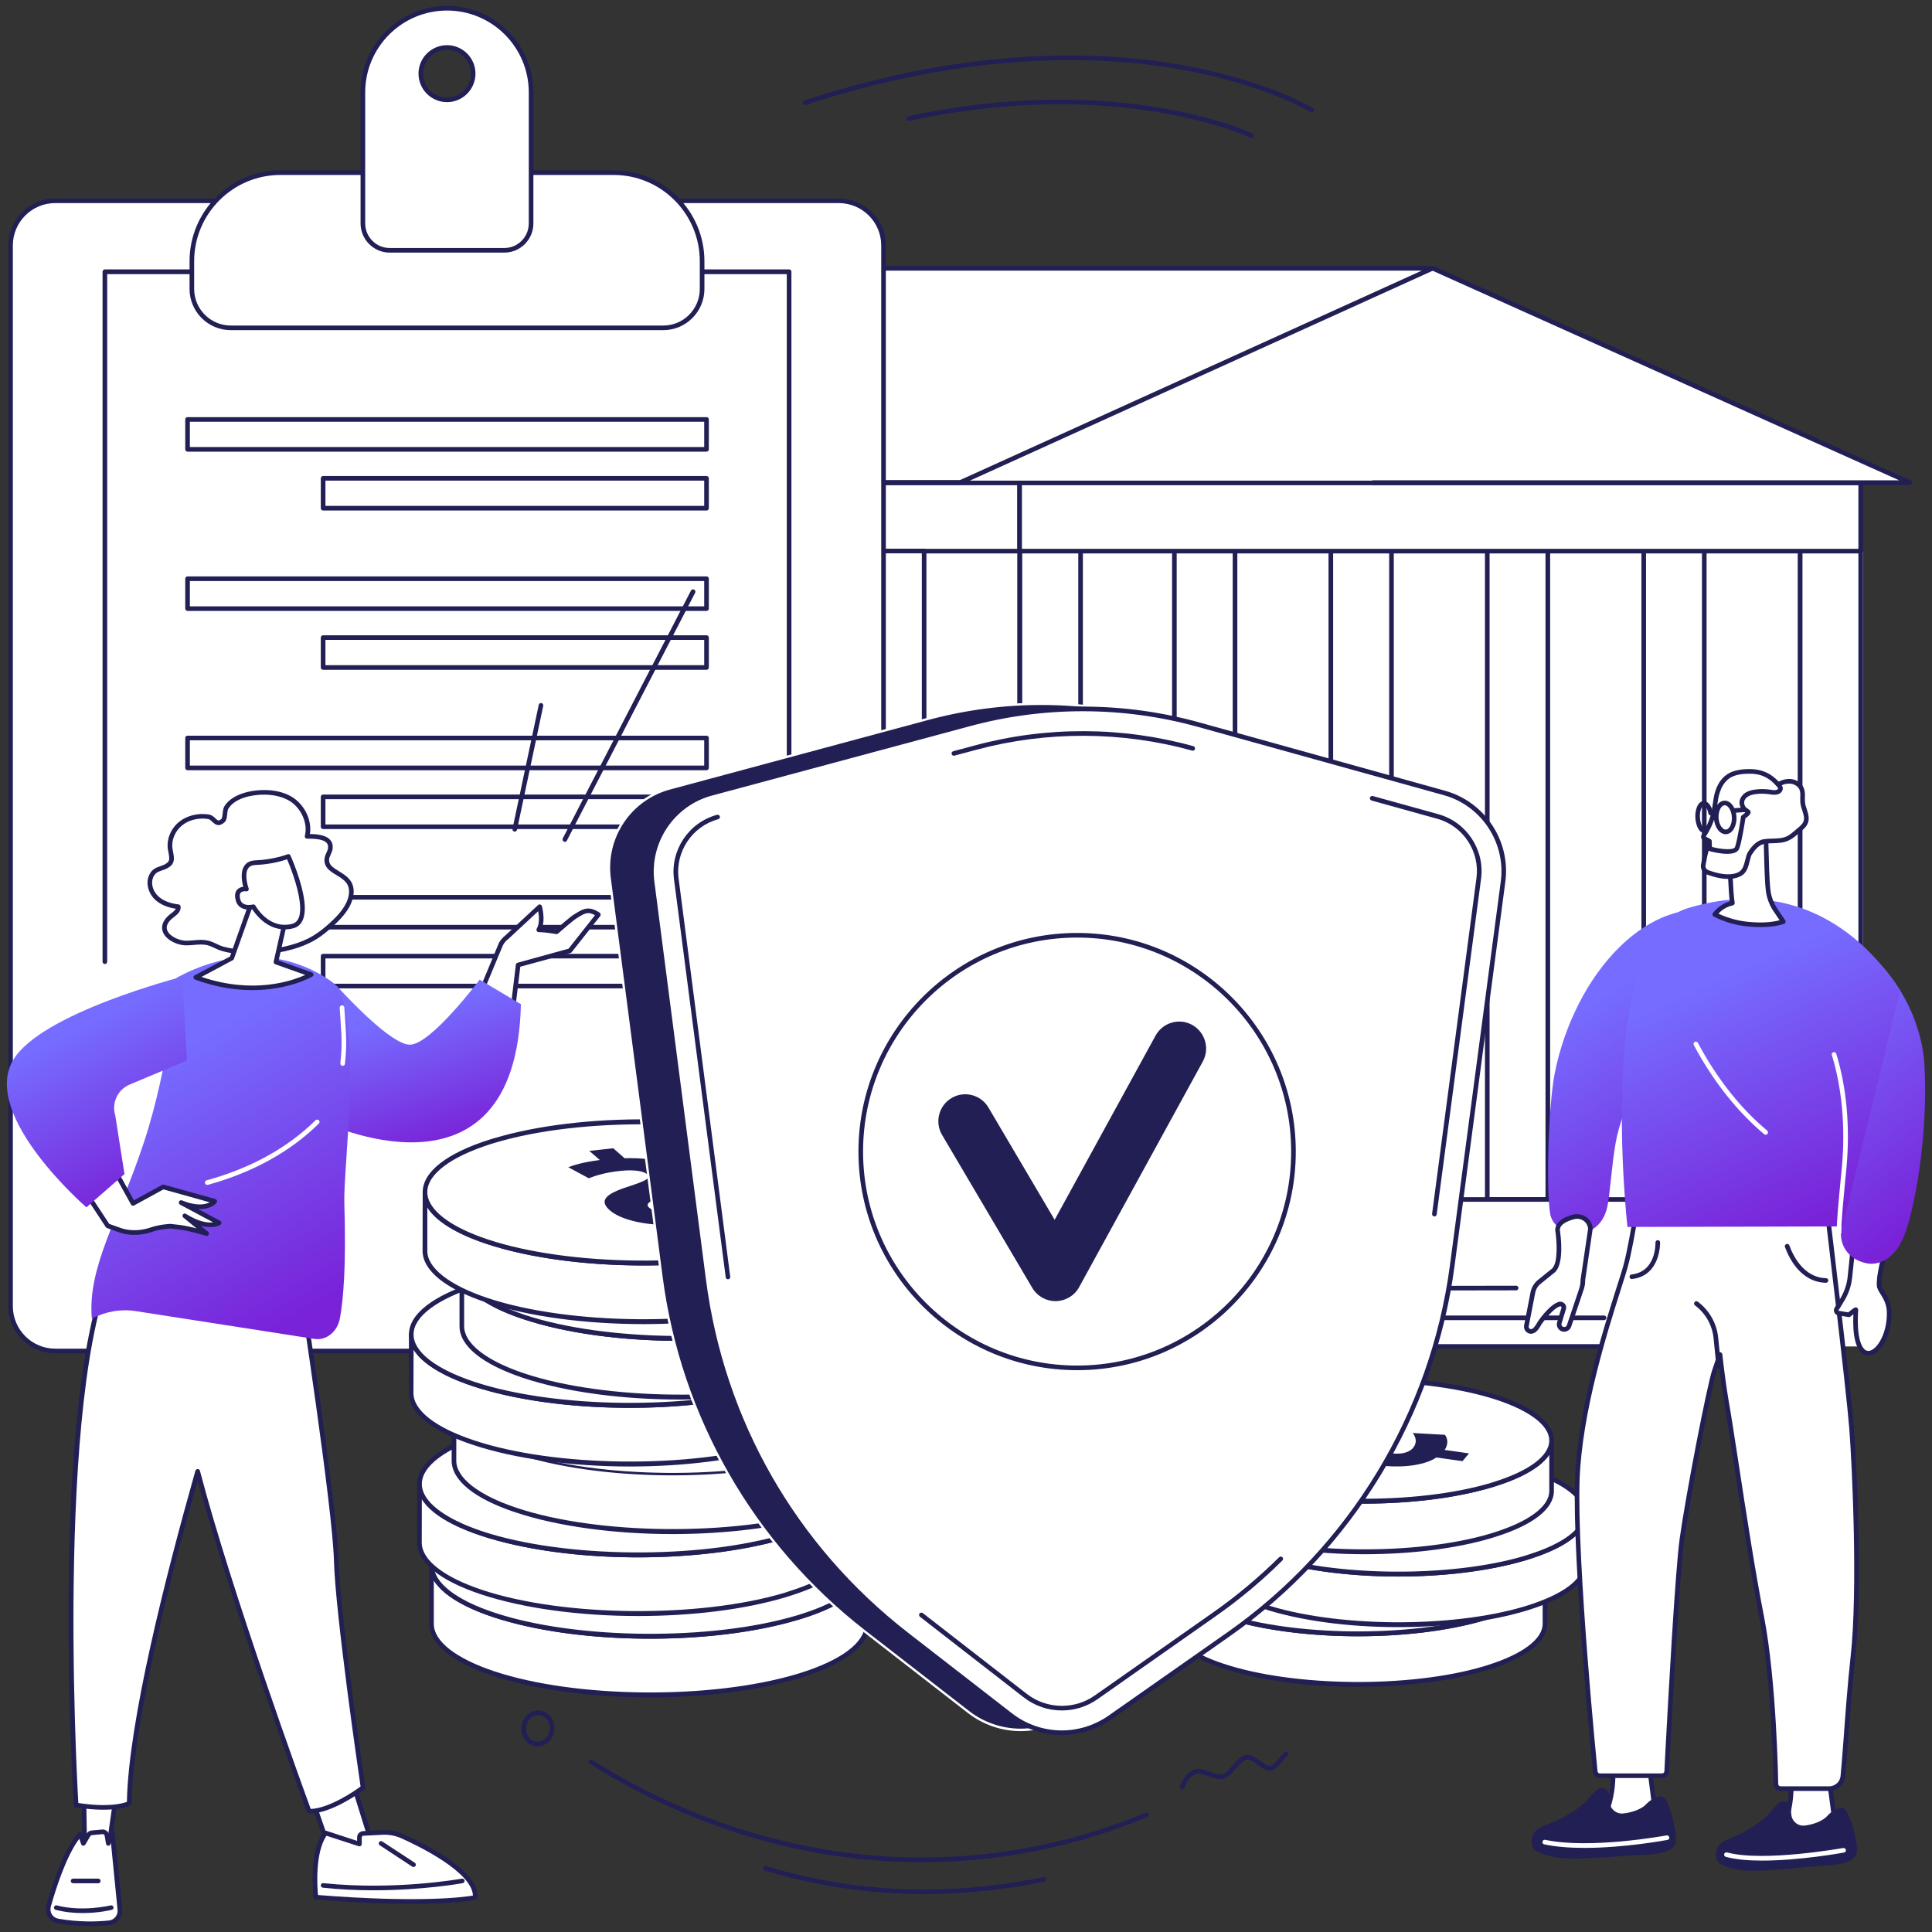 <svg width="163" height="163" viewBox="0 0 163 163" fill="none" xmlns="http://www.w3.org/2000/svg">
<rect x="0" y="0" width="163" height="163" fill="#333333" stroke="none"/>
<g clip-path="url(#clip0_54_1462)">
<path d="M33.254 52.322H6.998V101.197H33.254V52.322Z" fill="white"/>
<path fill-rule="evenodd" clip-rule="evenodd" d="M33.254 101.391H6.997C6.891 101.391 6.803 101.312 6.803 101.197V52.322C6.803 52.207 6.891 52.128 6.997 52.128H33.254C33.36 52.128 33.449 52.207 33.449 52.322V101.197C33.449 101.312 33.36 101.391 33.254 101.391ZM7.192 101.002H33.059V52.517H7.192V101.002Z" fill="#211F54"/>
<path d="M6.997 101.409C6.891 101.409 6.803 101.321 6.803 101.214V52.34C6.803 52.234 6.891 52.145 6.997 52.145C7.104 52.145 7.192 52.234 7.192 52.34V101.214C7.192 101.321 7.104 101.409 6.997 101.409Z" fill="#211F54"/>
<path d="M157.189 46.489H86.05V101.197H157.189V46.489Z" fill="white"/>
<path d="M33.413 52.322H4.873C4.723 52.322 4.687 52.119 4.82 52.057L18.223 46.365H33.413V52.322Z" fill="white"/>
<path d="M17.692 52.517H4.9C4.74 52.517 4.608 52.402 4.572 52.243C4.537 52.083 4.617 51.933 4.767 51.871L18.143 46.179C18.167 46.173 18.193 46.17 18.223 46.17H30.935C31.041 46.17 31.13 46.249 31.13 46.364C31.13 46.471 31.041 46.559 30.935 46.559H18.258L5.165 52.127H17.692C17.807 52.127 17.886 52.207 17.886 52.322C17.886 52.428 17.807 52.517 17.692 52.517Z" fill="#211F54"/>
<path d="M80.934 40.717H161.137L120.911 22.64L80.934 40.717Z" fill="white"/>
<path d="M33.263 46.426H86.024V101.099H33.263V46.426Z" fill="white"/>
<path fill-rule="evenodd" clip-rule="evenodd" d="M86.024 101.294H33.263C33.157 101.294 33.068 101.214 33.068 101.099V46.427C33.068 46.32 33.157 46.232 33.263 46.232H86.024C86.139 46.232 86.219 46.32 86.219 46.427V101.099C86.219 101.214 86.139 101.294 86.024 101.294ZM33.458 100.905H85.829V46.621H33.458V100.905Z" fill="#211F54"/>
<path d="M33.263 40.743H86.024V46.497H33.263V40.743Z" fill="white"/>
<path fill-rule="evenodd" clip-rule="evenodd" d="M86.024 46.692H33.263C33.157 46.692 33.068 46.604 33.068 46.497V40.743C33.068 40.637 33.157 40.549 33.263 40.549H86.024C86.139 40.549 86.219 40.637 86.219 40.743V46.497C86.219 46.604 86.139 46.692 86.024 46.692ZM33.458 46.303H85.829V40.938H33.458V46.303Z" fill="#211F54"/>
<path d="M138.678 101.197H143.786V46.489H138.678V101.197Z" fill="white"/>
<path fill-rule="evenodd" clip-rule="evenodd" d="M143.786 101.392H138.678C138.572 101.392 138.483 101.312 138.483 101.197V46.489C138.483 46.382 138.572 46.294 138.678 46.294H143.786C143.892 46.294 143.981 46.382 143.981 46.489V101.197C143.981 101.312 143.892 101.392 143.786 101.392ZM138.873 101.002H143.591V46.683H138.873V101.002Z" fill="#211F54"/>
<path d="M125.479 101.197H130.587V46.489H125.479V101.197Z" fill="white"/>
<path fill-rule="evenodd" clip-rule="evenodd" d="M130.587 101.392H125.479C125.373 101.392 125.284 101.312 125.284 101.197V46.489C125.284 46.382 125.373 46.294 125.479 46.294H130.587C130.702 46.294 130.782 46.382 130.782 46.489V101.197C130.782 101.312 130.702 101.392 130.587 101.392ZM125.674 101.002H130.392V46.683H125.674V101.002Z" fill="#211F54"/>
<path d="M112.28 101.197H117.397V46.489H112.28V101.197Z" fill="white"/>
<path fill-rule="evenodd" clip-rule="evenodd" d="M117.397 101.392H112.28C112.174 101.392 112.085 101.312 112.085 101.197V46.489C112.085 46.382 112.174 46.294 112.28 46.294H117.397C117.503 46.294 117.592 46.382 117.592 46.489V101.197C117.592 101.312 117.503 101.392 117.397 101.392ZM112.475 101.002H117.202V46.683H112.475V101.002Z" fill="#211F54"/>
<path d="M99.081 101.197H104.198V46.489H99.081V101.197Z" fill="white"/>
<path fill-rule="evenodd" clip-rule="evenodd" d="M104.198 101.392H99.081C98.975 101.392 98.886 101.312 98.886 101.197V46.489C98.886 46.382 98.975 46.294 99.081 46.294H104.198C104.304 46.294 104.392 46.382 104.392 46.489V101.197C104.392 101.312 104.304 101.392 104.198 101.392ZM99.276 101.002H104.003V46.683H99.276V101.002Z" fill="#211F54"/>
<path d="M86.05 101.197H91.167V46.489H86.05V101.197Z" fill="white"/>
<path fill-rule="evenodd" clip-rule="evenodd" d="M91.167 101.392H86.05C85.944 101.392 85.856 101.312 85.856 101.197V46.489C85.856 46.382 85.944 46.294 86.05 46.294H91.167C91.273 46.294 91.362 46.382 91.362 46.489V101.197C91.362 101.312 91.273 101.392 91.167 101.392ZM86.245 101.002H90.972V46.683H86.245V101.002Z" fill="#211F54"/>
<path d="M151.877 101.197H156.985V46.489H151.877V101.197Z" fill="white"/>
<path fill-rule="evenodd" clip-rule="evenodd" d="M156.985 101.392H151.868C151.762 101.392 151.673 101.312 151.673 101.197V46.489C151.673 46.382 151.762 46.294 151.868 46.294H156.985C157.091 46.294 157.18 46.382 157.18 46.489V101.197C157.18 101.312 157.091 101.392 156.985 101.392ZM152.072 101.002H156.79V46.683H152.072V101.002Z" fill="#211F54"/>
<path d="M72.851 101.197H77.968V46.489H72.851V101.197Z" fill="white"/>
<path fill-rule="evenodd" clip-rule="evenodd" d="M77.968 101.392H72.851C72.745 101.392 72.656 101.312 72.656 101.197V46.489C72.656 46.382 72.745 46.294 72.851 46.294H77.968C78.074 46.294 78.162 46.382 78.162 46.489V101.197C78.162 101.312 78.074 101.392 77.968 101.392ZM73.046 101.002H77.773V46.683H73.046V101.002Z" fill="#211F54"/>
<path d="M59.652 101.197H64.769V46.489H59.652V101.197Z" fill="white"/>
<path d="M46.462 101.197H51.57V46.489H46.462V101.197Z" fill="white"/>
<path d="M33.263 101.197H38.371V46.489H33.263V101.197Z" fill="white"/>
<path d="M69 22.64H120.849L81.031 40.699H29.908C29.739 40.699 29.695 40.469 29.846 40.407L69 22.64Z" fill="white"/>
<path fill-rule="evenodd" clip-rule="evenodd" d="M81.031 40.894H29.908C29.739 40.894 29.598 40.788 29.562 40.619C29.527 40.46 29.616 40.292 29.766 40.23L68.921 22.463C68.95 22.451 68.977 22.445 69 22.445H120.849C120.946 22.445 121.026 22.516 121.044 22.605C121.061 22.693 121.017 22.782 120.929 22.817L81.11 40.876C81.087 40.888 81.06 40.894 81.031 40.894ZM30.085 40.504H80.995L119.946 22.835H69.044L30.085 40.504Z" fill="#211F54"/>
<path d="M104.198 101.197H86.05V113.599H104.198V101.197Z" fill="white"/>
<path fill-rule="evenodd" clip-rule="evenodd" d="M104.198 113.794H86.05C85.944 113.794 85.856 113.705 85.856 113.599V101.197C85.856 101.09 85.944 101.002 86.05 101.002H104.198C104.304 101.002 104.393 101.09 104.393 101.197V113.599C104.393 113.705 104.304 113.794 104.198 113.794ZM86.245 113.404H104.003V101.391H86.245V113.404Z" fill="#211F54"/>
<path d="M33.281 113.555H6.989V101.197H33.281V113.555Z" fill="white"/>
<path d="M86.023 40.743H156.985V46.497H86.023V40.743Z" fill="white"/>
<path fill-rule="evenodd" clip-rule="evenodd" d="M156.985 46.692H86.023C85.917 46.692 85.829 46.604 85.829 46.497V40.743C85.829 40.637 85.917 40.549 86.023 40.549H156.985C157.091 40.549 157.179 40.637 157.179 40.743V46.497C157.179 46.604 157.091 46.692 156.985 46.692ZM86.218 46.303H156.79V40.938H86.218V46.303Z" fill="#211F54"/>
<path d="M156.835 101.197H138.687V113.599H156.835V101.197Z" fill="white"/>
<path d="M138.581 101.197H104.198V113.599H138.581V101.197Z" fill="white"/>
<path fill-rule="evenodd" clip-rule="evenodd" d="M138.581 113.794H104.198C104.091 113.794 104.003 113.705 104.003 113.599V101.197C104.003 101.09 104.091 101.002 104.198 101.002H138.581C138.687 101.002 138.775 101.09 138.775 101.197V113.599C138.775 113.705 138.687 113.794 138.581 113.794ZM104.392 113.404H138.386V101.391H104.392V113.404Z" fill="#211F54"/>
<path d="M23.198 69.266H28.306V59.245H23.198V69.266Z" fill="white"/>
<path d="M23.198 90.494H28.306V80.464H23.198V90.494Z" fill="white"/>
<path d="M12.433 69.266H17.541V59.245H12.433V69.266Z" fill="white"/>
<path d="M12.433 90.494H17.541V80.464H12.433V90.494Z" fill="white"/>
<path d="M85.971 101.197H33.227V113.599H85.971V101.197Z" fill="white"/>
<path d="M116.326 103.941H107.845C107.739 103.941 107.65 103.853 107.65 103.746C107.65 103.64 107.739 103.552 107.845 103.552H116.326C116.432 103.552 116.521 103.64 116.521 103.746C116.521 103.853 116.432 103.941 116.326 103.941Z" fill="white"/>
<path d="M120.433 106.42H107.845C107.739 106.42 107.65 106.331 107.65 106.225C107.65 106.119 107.739 106.03 107.845 106.03H120.433C120.54 106.03 120.628 106.119 120.628 106.225C120.628 106.331 120.54 106.42 120.433 106.42Z" fill="white"/>
<path d="M107.845 108.898C107.739 108.898 107.65 108.81 107.65 108.704C107.65 108.597 107.739 108.509 107.845 108.509L127.914 108.473C128.02 108.473 128.108 108.562 128.108 108.668C128.108 108.774 128.02 108.863 127.914 108.863L107.845 108.898Z" fill="#211F54"/>
<path d="M135.332 111.377H107.845C107.739 111.377 107.65 111.289 107.65 111.182C107.65 111.076 107.739 110.988 107.845 110.988H135.332C135.438 110.988 135.527 111.076 135.527 111.182C135.527 111.289 135.438 111.377 135.332 111.377Z" fill="#211F54"/>
<path d="M64.769 58.36C64.663 58.36 64.574 58.271 64.574 58.165V50.056C64.574 49.95 64.663 49.861 64.769 49.861C64.875 49.861 64.964 49.95 64.964 50.056V58.165C64.964 58.271 64.875 58.36 64.769 58.36Z" fill="#211F54"/>
<path d="M51.57 61.635C51.464 61.635 51.375 61.555 51.375 61.44V49.684C51.375 49.578 51.464 49.489 51.57 49.489C51.676 49.489 51.764 49.578 51.764 49.684V61.44C51.764 61.555 51.676 61.635 51.57 61.635Z" fill="#211F54"/>
<path d="M46.462 65.247C46.347 65.247 46.267 65.158 46.267 65.052V55.367C46.267 55.261 46.347 55.173 46.462 55.173C46.568 55.173 46.657 55.261 46.657 55.367V65.052C46.657 65.158 46.568 65.247 46.462 65.247Z" fill="#211F54"/>
<path d="M23.171 113.749H6.989C6.882 113.749 6.794 113.661 6.794 113.555V101.197C6.794 101.09 6.882 101.002 6.989 101.002H22.985C23.091 101.002 23.18 101.09 23.18 101.197C23.18 101.312 23.091 101.391 22.985 101.391H7.183V113.36H23.171C23.277 113.36 23.366 113.449 23.366 113.555C23.366 113.661 23.277 113.749 23.171 113.749Z" fill="#211F54"/>
<path d="M85.97 113.794H85.749C85.634 113.794 85.554 113.705 85.554 113.599C85.554 113.493 85.634 113.404 85.749 113.404H85.775V101.418C85.775 101.312 85.864 101.223 85.97 101.223C86.085 101.223 86.165 101.312 86.165 101.418V113.599C86.165 113.705 86.085 113.794 85.97 113.794Z" fill="#211F54"/>
<path d="M53.269 113.794H42.921C42.815 113.794 42.726 113.705 42.726 113.599C42.726 113.493 42.815 113.404 42.921 113.404H53.269C53.376 113.404 53.464 113.493 53.464 113.599C53.464 113.705 53.376 113.794 53.269 113.794Z" fill="#211F54"/>
<path d="M161.137 40.911H115.848C115.741 40.911 115.653 40.823 115.653 40.717C115.653 40.611 115.741 40.522 115.848 40.522H160.225L120.832 22.826C120.734 22.782 120.69 22.667 120.734 22.56C120.778 22.463 120.893 22.419 120.991 22.463L161.216 40.54C161.305 40.575 161.349 40.664 161.332 40.761C161.314 40.85 161.234 40.911 161.137 40.911Z" fill="#211F54"/>
<path d="M98.656 132.685V136.952C98.647 138.253 100.143 139.545 103.153 140.546C109.164 142.555 118.973 142.644 125.258 140.767C125.358 140.732 125.459 140.699 125.559 140.67C128.746 139.669 130.348 138.333 130.348 136.996V132.729C130.348 134.066 128.746 135.403 125.568 136.403C125.467 136.432 125.364 136.462 125.258 136.491C118.973 138.368 109.164 138.288 103.153 136.279C100.152 135.279 98.656 133.977 98.656 132.685Z" fill="white"/>
<path fill-rule="evenodd" clip-rule="evenodd" d="M114.564 142.316C110.403 142.316 106.252 141.785 103.091 140.732C100.099 139.732 98.453 138.395 98.462 136.952V132.685C98.462 132.579 98.55 132.49 98.656 132.49C98.763 132.49 98.851 132.579 98.851 132.685C98.851 133.924 100.444 135.173 103.215 136.093C109.129 138.067 118.99 138.165 125.205 136.306C125.305 136.276 125.405 136.247 125.506 136.217C128.462 135.288 130.153 134.013 130.153 132.729C130.153 132.623 130.242 132.534 130.348 132.534C130.454 132.534 130.543 132.623 130.543 132.729V136.996C130.543 138.492 128.79 139.855 125.621 140.856C125.52 140.885 125.417 140.918 125.311 140.953C122.248 141.865 118.397 142.316 114.564 142.316ZM98.851 133.88V136.952C98.842 138.191 100.436 139.439 103.215 140.36C109.129 142.334 118.99 142.432 125.196 140.581C125.302 140.546 125.405 140.514 125.506 140.484C128.454 139.555 130.153 138.289 130.153 136.996V133.924C129.472 134.942 127.922 135.863 125.621 136.589C125.52 136.618 125.417 136.651 125.311 136.686C118.928 138.59 109.173 138.492 103.091 136.465C100.949 135.748 99.497 134.863 98.851 133.88Z" fill="#211F54"/>
<path d="M103.746 128.923C103.646 128.952 103.545 128.985 103.445 129.02C97.177 130.985 97.045 134.243 103.153 136.279C109.164 138.289 118.972 138.368 125.258 136.491C125.364 136.462 125.467 136.432 125.567 136.403C131.835 134.429 131.959 131.18 125.851 129.135C119.84 127.134 110.031 127.046 103.746 128.923Z" fill="white"/>
<path fill-rule="evenodd" clip-rule="evenodd" d="M114.564 138.049C110.403 138.049 106.252 137.518 103.091 136.465C100.09 135.465 98.453 134.119 98.462 132.676C98.47 131.189 100.223 129.826 103.383 128.834C103.484 128.799 103.587 128.766 103.693 128.737C110.076 126.833 119.84 126.922 125.913 128.949C128.914 129.958 130.56 131.304 130.543 132.747C130.534 134.225 128.781 135.588 125.621 136.589C125.52 136.618 125.417 136.651 125.311 136.686C122.248 137.598 118.406 138.049 114.564 138.049ZM103.808 129.108C103.702 129.138 103.599 129.17 103.499 129.206C100.559 130.127 98.86 131.392 98.851 132.676C98.842 133.915 100.436 135.164 103.215 136.093C109.129 138.067 118.99 138.165 125.205 136.306C125.305 136.276 125.405 136.247 125.506 136.217C128.454 135.288 130.144 134.022 130.153 132.738C130.162 131.499 128.578 130.25 125.789 129.321C119.876 127.347 110.014 127.258 103.808 129.108Z" fill="#211F54"/>
<path d="M102.064 127.648V131.915C102.056 133.207 103.552 134.5 106.562 135.509C112.572 137.509 122.381 137.598 128.666 135.721C128.766 135.692 128.867 135.659 128.967 135.624C132.154 134.624 133.756 133.296 133.756 131.959V127.692C133.756 129.029 132.154 130.357 128.976 131.357C128.876 131.392 128.772 131.425 128.666 131.454C122.381 133.331 112.572 133.243 106.562 131.242C103.561 130.233 102.064 128.94 102.064 127.648Z" fill="white"/>
<path fill-rule="evenodd" clip-rule="evenodd" d="M117.972 137.279C113.812 137.279 109.66 136.748 106.5 135.695C103.507 134.694 101.861 133.349 101.87 131.915V127.648C101.87 127.533 101.958 127.453 102.064 127.453C102.171 127.453 102.259 127.542 102.259 127.648C102.259 128.887 103.853 130.127 106.623 131.056C112.537 133.03 122.399 133.119 128.613 131.269C128.713 131.239 128.814 131.207 128.914 131.171C131.871 130.242 133.561 128.976 133.561 127.692C133.561 127.577 133.65 127.497 133.756 127.497C133.862 127.497 133.951 127.586 133.951 127.692V131.959C133.951 133.446 132.198 134.818 129.029 135.81C128.929 135.845 128.825 135.878 128.719 135.907C125.656 136.828 121.805 137.279 117.972 137.279ZM102.259 128.843V131.915C102.25 133.154 103.844 134.393 106.623 135.323C112.528 137.297 122.399 137.394 128.604 135.535C128.71 135.506 128.814 135.473 128.914 135.438C131.862 134.509 133.561 133.243 133.561 131.959V128.887C132.88 129.905 131.331 130.817 129.029 131.543C128.929 131.578 128.825 131.611 128.719 131.64C122.337 133.544 112.581 133.455 106.5 131.419C104.357 130.711 102.905 129.817 102.259 128.843Z" fill="#211F54"/>
<path d="M107.154 123.877C107.054 123.912 106.954 123.945 106.853 123.974C100.586 125.948 100.453 129.197 106.561 131.242C112.572 133.243 122.38 133.331 128.666 131.454C128.772 131.425 128.875 131.392 128.976 131.357C135.243 129.383 135.367 126.134 129.259 124.098C123.248 122.088 113.44 122.009 107.154 123.877Z" fill="white"/>
<path fill-rule="evenodd" clip-rule="evenodd" d="M117.972 133.012C113.812 133.012 109.66 132.481 106.5 131.419C103.499 130.419 101.861 129.073 101.87 127.63C101.879 126.152 103.631 124.78 106.792 123.788C106.892 123.759 106.995 123.726 107.101 123.691C113.484 121.787 123.248 121.885 129.321 123.912C132.322 124.912 133.969 126.258 133.951 127.701C133.942 129.188 132.189 130.551 129.029 131.543C128.929 131.578 128.825 131.611 128.719 131.64C125.656 132.552 121.814 133.012 117.972 133.012ZM107.217 124.071C107.11 124.101 107.007 124.13 106.907 124.16C103.968 125.089 102.268 126.355 102.259 127.63C102.25 128.878 103.844 130.127 106.623 131.056C112.537 133.03 122.399 133.119 128.613 131.268C128.713 131.239 128.814 131.207 128.914 131.171C131.862 130.25 133.553 128.985 133.561 127.701C133.57 126.453 131.986 125.213 129.197 124.284C123.284 122.31 113.422 122.212 107.217 124.071Z" fill="#211F54"/>
<path d="M99.214 121.495L99.205 125.762C99.205 127.055 100.701 128.347 103.711 129.356C109.722 131.357 119.53 131.446 125.816 129.569C125.916 129.539 126.016 129.507 126.117 129.471C129.303 128.471 130.897 127.143 130.906 125.807V121.54C130.906 122.876 129.303 124.204 126.125 125.205C126.019 125.24 125.916 125.272 125.816 125.302C119.53 127.179 109.722 127.09 103.711 125.089C100.71 124.08 99.214 122.788 99.214 121.495Z" fill="white"/>
<path fill-rule="evenodd" clip-rule="evenodd" d="M115.113 131.127C110.961 131.127 106.8 130.596 103.649 129.542C100.657 128.542 99.01 127.196 99.01 125.762L99.019 121.495C99.019 121.38 99.108 121.301 99.214 121.301C99.32 121.301 99.409 121.389 99.409 121.495C99.409 122.735 100.993 123.974 103.773 124.904C109.686 126.878 119.548 126.966 125.762 125.116C125.863 125.087 125.963 125.054 126.063 125.019C129.011 124.089 130.711 122.823 130.711 121.54C130.711 121.425 130.799 121.345 130.906 121.345C131.012 121.345 131.1 121.433 131.1 121.54V125.807C131.092 127.294 129.348 128.666 126.178 129.657C126.072 129.693 125.969 129.725 125.869 129.755C122.806 130.675 118.955 131.127 115.113 131.127ZM99.409 122.691L99.4 125.762C99.4 127.002 100.993 128.241 103.773 129.17C109.677 131.145 119.539 131.242 125.754 129.383C125.86 129.353 125.963 129.321 126.063 129.286C129.011 128.356 130.702 127.09 130.711 125.807V122.735C130.029 123.753 128.48 124.665 126.178 125.391C126.078 125.426 125.975 125.458 125.869 125.488C119.486 127.391 109.722 127.303 103.649 125.267C101.507 124.558 100.055 123.664 99.409 122.691Z" fill="#211F54"/>
<path d="M104.304 117.724C104.204 117.76 104.1 117.792 103.994 117.822C97.727 119.796 97.603 123.045 103.711 125.089C109.722 127.09 119.53 127.179 125.816 125.302C125.916 125.272 126.019 125.24 126.125 125.205C132.384 123.23 132.517 119.982 126.409 117.946C120.398 115.936 110.589 115.856 104.304 117.724Z" fill="white"/>
<path fill-rule="evenodd" clip-rule="evenodd" d="M115.122 126.86C110.961 126.86 106.809 126.329 103.649 125.267C100.648 124.266 99.001 122.921 99.019 121.478C99.028 119.999 100.781 118.627 103.941 117.636C104.041 117.606 104.145 117.574 104.251 117.538C110.634 115.635 120.389 115.732 126.471 117.76C129.472 118.76 131.109 120.106 131.1 121.548C131.092 123.036 129.339 124.399 126.179 125.39C126.078 125.426 125.975 125.458 125.869 125.488C122.806 126.4 118.964 126.86 115.122 126.86ZM104.357 117.91C104.257 117.946 104.157 117.978 104.056 118.007C101.108 118.937 99.418 120.203 99.409 121.478C99.4 122.726 100.984 123.974 103.773 124.904C109.686 126.878 119.548 126.966 125.762 125.116C125.863 125.087 125.963 125.054 126.063 125.019C129.002 124.098 130.702 122.832 130.711 121.548C130.72 120.3 129.126 119.061 126.347 118.131C120.433 116.157 110.572 116.06 104.357 117.91Z" fill="#211F54"/>
<path d="M106.234 120.176L105.685 120.832L107.588 121.097C107.287 121.557 107.34 121.911 107.5 122.177L110.111 122.328C110.014 122.115 109.775 121.734 110.173 121.256C110.341 121.053 110.589 120.929 110.855 120.867C111.182 120.796 111.537 120.796 111.873 120.84C112.581 120.947 112.847 121.248 113.059 121.911C113.307 122.841 114.237 123.328 116.184 123.602C117.459 123.788 118.769 123.762 119.814 123.514C120.354 123.39 120.823 123.213 121.186 122.965L123.39 123.275L123.939 122.62L121.885 122.328C122.195 121.867 122.168 121.38 121.903 121.053L119.194 120.902C119.459 121.256 119.583 121.717 119.22 122.151C119.061 122.354 118.787 122.505 118.45 122.584C118.132 122.655 117.76 122.664 117.344 122.611C116.52 122.496 116.184 122.204 116.051 121.628C115.865 120.805 115.193 120.159 113.095 119.867C111.829 119.69 110.598 119.716 109.607 119.955C109.093 120.07 108.651 120.238 108.288 120.46L106.234 120.176Z" fill="#211F54"/>
<path d="M4.661 16.939H70.762C72.851 16.939 74.542 18.63 74.542 20.71V110.2C74.542 112.289 72.851 113.98 70.762 113.98H4.661C2.58 113.98 0.89 112.289 0.89 110.2V20.71C0.89 18.63 2.58 16.939 4.661 16.939Z" fill="white"/>
<path fill-rule="evenodd" clip-rule="evenodd" d="M70.762 114.174H4.661C2.474 114.174 0.695 112.386 0.695 110.2V20.71C0.695 18.524 2.474 16.744 4.661 16.744H70.762C72.957 16.744 74.737 18.524 74.737 20.71V110.2C74.737 112.386 72.957 114.174 70.762 114.174ZM4.661 17.134C2.687 17.134 1.084 18.736 1.084 20.71V110.2C1.084 112.174 2.687 113.785 4.661 113.785H70.762C72.745 113.785 74.347 112.174 74.347 110.2V20.71C74.347 18.736 72.745 17.134 70.762 17.134H4.661Z" fill="#211F54"/>
<path d="M8.848 104.286H66.575V22.932H8.848V104.286Z" fill="white"/>
<path fill-rule="evenodd" clip-rule="evenodd" d="M59.608 38.105H15.824C15.717 38.105 15.629 38.017 15.629 37.91V35.388C15.629 35.272 15.717 35.193 15.824 35.193H59.608C59.714 35.193 59.803 35.272 59.803 35.388V37.91C59.803 38.017 59.714 38.105 59.608 38.105ZM16.018 37.716H59.413V35.582H16.018V37.716Z" fill="#211F54"/>
<path fill-rule="evenodd" clip-rule="evenodd" d="M59.608 43.072H27.261C27.155 43.072 27.066 42.983 27.066 42.877V40.354C27.066 40.248 27.155 40.159 27.261 40.159H59.608C59.714 40.159 59.803 40.248 59.803 40.354V42.877C59.803 42.983 59.714 43.072 59.608 43.072ZM27.456 42.682H59.413V40.549H27.456V42.682Z" fill="#211F54"/>
<path fill-rule="evenodd" clip-rule="evenodd" d="M59.608 51.543H15.824C15.717 51.543 15.629 51.455 15.629 51.349V48.826C15.629 48.711 15.717 48.631 15.824 48.631H59.608C59.714 48.631 59.803 48.711 59.803 48.826V51.349C59.803 51.455 59.714 51.543 59.608 51.543ZM16.018 51.154H59.413V49.02H16.018V51.154Z" fill="#211F54"/>
<path fill-rule="evenodd" clip-rule="evenodd" d="M59.608 56.51H27.261C27.155 56.51 27.066 56.421 27.066 56.315V53.792C27.066 53.686 27.155 53.597 27.261 53.597H59.608C59.714 53.597 59.803 53.686 59.803 53.792V56.315C59.803 56.421 59.714 56.51 59.608 56.51ZM27.456 56.12H59.413V53.987H27.456V56.12Z" fill="#211F54"/>
<path fill-rule="evenodd" clip-rule="evenodd" d="M59.608 64.981H15.824C15.717 64.981 15.629 64.893 15.629 64.787V62.264C15.629 62.148 15.717 62.069 15.824 62.069H59.608C59.714 62.069 59.803 62.148 59.803 62.264V64.787C59.803 64.893 59.714 64.981 59.608 64.981ZM16.018 64.592H59.413V62.458H16.018V64.592Z" fill="#211F54"/>
<path fill-rule="evenodd" clip-rule="evenodd" d="M59.608 69.948H27.261C27.155 69.948 27.066 69.859 27.066 69.753V67.23C27.066 67.124 27.155 67.035 27.261 67.035H59.608C59.714 67.035 59.803 67.124 59.803 67.23V69.753C59.803 69.859 59.714 69.948 59.608 69.948ZM27.456 69.558H59.413V67.424H27.456V69.558Z" fill="#211F54"/>
<path fill-rule="evenodd" clip-rule="evenodd" d="M59.608 78.419H15.824C15.717 78.419 15.629 78.331 15.629 78.225V75.702C15.629 75.587 15.717 75.507 15.824 75.507H59.608C59.714 75.507 59.803 75.587 59.803 75.702V78.225C59.803 78.331 59.714 78.419 59.608 78.419ZM16.018 78.03H59.413V75.896H16.018V78.03Z" fill="#211F54"/>
<path fill-rule="evenodd" clip-rule="evenodd" d="M59.608 83.386H27.261C27.155 83.386 27.066 83.297 27.066 83.191V80.668C27.066 80.553 27.155 80.473 27.261 80.473H59.608C59.714 80.473 59.803 80.553 59.803 80.668V83.191C59.803 83.297 59.714 83.386 59.608 83.386ZM27.456 82.996H59.413V80.863H27.456V82.996Z" fill="#211F54"/>
<path d="M66.575 104.49H41.213C41.098 104.49 41.018 104.401 41.018 104.286C41.018 104.18 41.098 104.091 41.213 104.091H66.38V23.127H9.043V81.137C9.043 81.243 8.963 81.332 8.848 81.332C8.742 81.332 8.653 81.243 8.653 81.137V22.923C8.653 22.817 8.742 22.729 8.848 22.729H66.575C66.681 22.729 66.77 22.817 66.77 22.923V104.286C66.77 104.401 66.681 104.49 66.575 104.49Z" fill="#211F54"/>
<path d="M19.471 27.659H55.961C57.767 27.659 59.236 26.19 59.236 24.375V22.038C59.236 17.913 55.89 14.566 51.773 14.566H23.658C19.533 14.566 16.186 17.913 16.186 22.038V24.375C16.186 26.19 17.656 27.659 19.471 27.659Z" fill="white"/>
<path fill-rule="evenodd" clip-rule="evenodd" d="M55.961 27.854H19.471C17.55 27.854 15.992 26.296 15.992 24.375V22.038C15.992 17.815 19.435 14.372 23.658 14.372H51.773C55.996 14.372 59.431 17.815 59.431 22.038V24.375C59.431 26.296 57.873 27.854 55.961 27.854ZM23.658 14.761C19.648 14.761 16.381 18.028 16.381 22.038V24.375C16.381 26.084 17.771 27.465 19.471 27.465H55.961C57.66 27.465 59.041 26.084 59.041 24.375V22.038C59.041 18.028 55.783 14.761 51.773 14.761H23.658Z" fill="#211F54"/>
<path fill-rule="evenodd" clip-rule="evenodd" d="M37.716 0.695C41.629 0.695 44.807 3.873 44.807 7.794V18.851C44.807 20.099 43.797 21.117 42.549 21.117H32.874C31.634 21.117 30.616 20.099 30.616 18.851V7.794C30.616 3.873 33.794 0.695 37.716 0.695ZM37.716 8.423C38.938 8.423 39.92 7.431 39.92 6.21C39.92 4.997 38.938 4.006 37.716 4.006C36.494 4.006 35.503 4.997 35.503 6.21C35.503 7.431 36.494 8.423 37.716 8.423Z" fill="white"/>
<path fill-rule="evenodd" clip-rule="evenodd" d="M42.549 21.312H32.873C31.528 21.312 30.421 20.206 30.421 18.851V7.794C30.421 3.767 33.697 0.5 37.716 0.5C41.735 0.5 45.001 3.767 45.001 7.794V18.851C45.001 20.206 43.904 21.312 42.549 21.312ZM37.716 0.89C33.909 0.89 30.811 3.988 30.811 7.794V18.851C30.811 19.993 31.74 20.923 32.873 20.923H42.549C43.691 20.923 44.612 19.993 44.612 18.851V7.794C44.612 3.988 41.522 0.89 37.716 0.89ZM37.716 8.618C36.388 8.618 35.308 7.538 35.308 6.21C35.308 4.891 36.388 3.811 37.716 3.811C39.035 3.811 40.115 4.891 40.115 6.21C40.115 7.538 39.035 8.618 37.716 8.618ZM37.716 4.2C36.6 4.2 35.697 5.103 35.697 6.21C35.697 7.325 36.6 8.228 37.716 8.228C38.822 8.228 39.725 7.325 39.725 6.21C39.725 5.103 38.822 4.2 37.716 4.2Z" fill="#211F54"/>
<path d="M36.406 132.065V137.014C36.406 138.519 38.141 140.024 41.62 141.183C48.596 143.511 59.971 143.609 67.257 141.431C67.375 141.396 67.493 141.36 67.611 141.325C71.302 140.165 73.152 138.616 73.161 137.067V132.118C73.161 133.667 71.302 135.208 67.611 136.376C67.493 136.412 67.375 136.447 67.257 136.483C59.971 138.66 48.596 138.563 41.629 136.235C38.141 135.066 36.406 133.57 36.406 132.065Z" fill="white"/>
<path fill-rule="evenodd" clip-rule="evenodd" d="M54.854 143.202C50.038 143.202 45.223 142.591 41.558 141.369C38.105 140.218 36.211 138.669 36.211 137.014V132.065C36.22 131.959 36.3 131.871 36.406 131.871C36.521 131.871 36.609 131.959 36.609 132.065V132.074C36.609 133.517 38.459 134.969 41.691 136.049C48.551 138.342 59.989 138.448 67.203 136.297C67.321 136.261 67.439 136.226 67.558 136.191C70.992 135.102 72.966 133.623 72.966 132.118C72.966 132.012 73.055 131.924 73.161 131.924C73.267 131.924 73.356 132.012 73.356 132.118V137.067C73.347 138.776 71.329 140.36 67.664 141.511C67.546 141.546 67.428 141.582 67.31 141.617C63.76 142.679 59.298 143.202 54.854 143.202ZM36.6 133.349V137.014C36.6 138.466 38.451 139.917 41.682 140.997C48.542 143.29 59.989 143.397 67.195 141.245C67.319 141.21 67.436 141.175 67.549 141.139C70.983 140.059 72.957 138.572 72.966 137.067V133.402C72.214 134.606 70.399 135.704 67.673 136.562C67.555 136.598 67.434 136.633 67.31 136.669C59.918 138.882 48.604 138.767 41.567 136.421C39.026 135.571 37.326 134.509 36.6 133.349Z" fill="#211F54"/>
<path d="M42.319 127.701C42.195 127.736 42.074 127.772 41.956 127.807C34.688 130.1 34.547 133.871 41.629 136.235C48.595 138.563 59.971 138.66 67.256 136.483C67.374 136.447 67.493 136.412 67.611 136.376C74.878 134.084 75.029 130.312 67.947 127.949C60.971 125.621 49.605 125.523 42.319 127.701Z" fill="white"/>
<path fill-rule="evenodd" clip-rule="evenodd" d="M54.854 138.253C50.038 138.253 45.223 137.642 41.567 136.421C38.105 135.261 36.202 133.712 36.211 132.047C36.229 130.348 38.247 128.772 41.903 127.621C42.021 127.586 42.139 127.55 42.257 127.515C49.658 125.302 60.962 125.417 68.009 127.763C71.47 128.923 73.374 130.472 73.356 132.136C73.338 133.836 71.32 135.411 67.673 136.562C67.555 136.598 67.434 136.633 67.31 136.668C63.76 137.731 59.307 138.253 54.854 138.253ZM42.372 127.887C42.254 127.922 42.136 127.958 42.018 127.993C38.592 129.073 36.618 130.551 36.609 132.056C36.592 133.508 38.442 134.969 41.691 136.049C48.551 138.342 59.989 138.448 67.203 136.297C67.322 136.261 67.439 136.226 67.558 136.19C70.983 135.11 72.957 133.632 72.966 132.127C72.975 130.675 71.125 129.215 67.885 128.135C61.024 125.851 49.578 125.736 42.372 127.887Z" fill="#211F54"/>
<path d="M35.397 125.205L35.388 130.153C35.388 131.649 37.123 133.154 40.611 134.314C47.578 136.642 58.953 136.739 66.239 134.57C66.356 134.535 66.475 134.497 66.593 134.455C70.284 133.296 72.143 131.755 72.143 130.206V125.249C72.143 126.798 70.284 128.347 66.593 129.507C66.481 129.542 66.362 129.581 66.239 129.622C58.953 131.791 47.578 131.693 40.611 129.365C37.123 128.206 35.388 126.701 35.397 125.205Z" fill="white"/>
<path fill-rule="evenodd" clip-rule="evenodd" d="M53.836 136.341C49.02 136.341 44.205 135.721 40.549 134.5C37.096 133.349 35.193 131.809 35.193 130.153L35.202 125.205C35.202 125.098 35.29 125.01 35.397 125.01C35.503 125.01 35.591 125.098 35.591 125.205C35.591 126.656 37.441 128.108 40.672 129.188C47.533 131.472 58.979 131.587 66.185 129.427C66.303 129.392 66.421 129.356 66.539 129.321C69.974 128.241 71.948 126.754 71.948 125.249C71.948 125.143 72.037 125.054 72.143 125.054C72.249 125.054 72.338 125.143 72.338 125.249V130.206C72.329 131.915 70.311 133.491 66.654 134.641C66.537 134.683 66.415 134.721 66.292 134.756C62.742 135.819 58.289 136.341 53.836 136.341ZM35.591 126.479L35.582 130.153C35.582 131.605 37.432 133.057 40.672 134.137C47.524 136.421 58.971 136.536 66.185 134.385C66.303 134.349 66.418 134.311 66.531 134.27C69.974 133.19 71.939 131.711 71.948 130.206V126.533C71.196 127.745 69.381 128.834 66.654 129.693C66.537 129.734 66.418 129.773 66.3 129.808C58.9 132.012 47.586 131.906 40.549 129.551C38.008 128.701 36.308 127.639 35.591 126.479Z" fill="#211F54"/>
<path d="M41.301 120.84C41.177 120.876 41.059 120.911 40.947 120.947C33.679 123.231 33.529 127.002 40.611 129.365C47.577 131.693 58.953 131.791 66.238 129.622C66.362 129.581 66.48 129.542 66.593 129.507C73.86 127.223 74.011 123.452 66.929 121.088C59.962 118.76 48.587 118.663 41.301 120.84Z" fill="white"/>
<path fill-rule="evenodd" clip-rule="evenodd" d="M53.836 131.393C49.02 131.393 44.205 130.773 40.549 129.551C37.087 128.4 35.184 126.842 35.202 125.187C35.211 123.478 37.229 121.912 40.885 120.761C41.003 120.725 41.121 120.687 41.239 120.646C48.64 118.441 59.953 118.548 66.991 120.902C70.452 122.062 72.356 123.611 72.338 125.267C72.329 126.975 70.302 128.542 66.655 129.693C66.537 129.734 66.418 129.773 66.3 129.808C62.742 130.861 58.289 131.393 53.836 131.393ZM41.354 121.026C41.236 121.062 41.118 121.097 41 121.133C37.574 122.213 35.6 123.691 35.591 125.187C35.574 126.648 37.433 128.099 40.673 129.188C47.533 131.472 58.98 131.587 66.185 129.427C66.303 129.392 66.421 129.356 66.54 129.321C69.965 128.241 71.939 126.763 71.948 125.267C71.966 123.806 70.107 122.354 66.867 121.274C60.006 118.981 48.56 118.875 41.354 121.026Z" fill="#211F54"/>
<path d="M38.309 118.282L38.3 123.231C38.3 124.735 40.035 126.24 43.523 127.4C50.49 129.728 61.865 129.826 69.151 127.648C69.269 127.612 69.387 127.577 69.505 127.542C73.196 126.382 75.046 124.833 75.055 123.284V118.335C75.055 119.884 73.196 121.433 69.505 122.593C69.393 122.629 69.275 122.664 69.151 122.699C61.865 124.877 50.49 124.78 43.523 122.451C40.035 121.292 38.3 119.787 38.309 118.282Z" fill="white"/>
<path fill-rule="evenodd" clip-rule="evenodd" d="M56.749 129.427C51.933 129.427 47.117 128.808 43.461 127.586C40.009 126.435 38.105 124.886 38.105 123.231L38.114 118.291C38.114 118.285 38.114 118.282 38.114 118.282C38.114 118.176 38.194 118.087 38.309 118.087C38.415 118.087 38.504 118.176 38.504 118.282V118.291C38.504 119.743 40.354 121.186 43.585 122.266C50.446 124.558 61.892 124.665 69.098 122.514C69.216 122.478 69.334 122.443 69.452 122.407C72.887 121.327 74.861 119.84 74.861 118.335C74.861 118.229 74.949 118.14 75.056 118.14C75.162 118.14 75.25 118.229 75.25 118.335V123.284C75.242 124.992 73.223 126.577 69.567 127.728C69.449 127.763 69.328 127.798 69.204 127.834C65.654 128.896 61.202 129.427 56.749 129.427ZM38.504 119.566L38.495 123.231C38.495 124.682 40.345 126.134 43.585 127.214C50.437 129.507 61.883 129.613 69.098 127.462C69.216 127.427 69.331 127.391 69.443 127.356C72.887 126.276 74.852 124.789 74.861 123.284V119.619C74.108 120.823 72.294 121.92 69.567 122.779C69.449 122.814 69.331 122.85 69.213 122.885C61.812 125.098 50.499 124.983 43.461 122.637C40.921 121.788 39.221 120.725 38.504 119.566Z" fill="#211F54"/>
<path d="M44.213 113.918C44.089 113.953 43.968 113.989 43.85 114.024C36.591 116.317 36.441 120.088 43.523 122.452C50.49 124.78 61.865 124.877 69.151 122.699C69.275 122.664 69.393 122.629 69.505 122.593C76.773 120.3 76.923 116.529 69.841 114.166C62.874 111.846 51.499 111.74 44.213 113.918Z" fill="white"/>
<path d="M34.697 112.59L34.688 117.538C34.688 119.034 36.423 120.539 39.911 121.699C46.878 124.027 58.253 124.125 65.539 121.947C65.657 121.911 65.775 121.876 65.893 121.841C69.584 120.681 71.443 119.132 71.443 117.583V112.634C71.443 114.183 69.593 115.732 65.902 116.892C65.784 116.928 65.663 116.963 65.539 116.998C58.253 119.176 46.887 119.079 39.911 116.75C36.432 115.591 34.697 114.086 34.697 112.59Z" fill="white"/>
<path fill-rule="evenodd" clip-rule="evenodd" d="M53.137 123.726C48.321 123.726 43.505 123.107 39.849 121.885C36.397 120.734 34.494 119.185 34.494 117.538L34.502 112.59C34.502 112.59 34.502 112.587 34.502 112.581C34.502 112.475 34.591 112.386 34.697 112.386C34.803 112.395 34.892 112.475 34.892 112.59C34.892 114.042 36.742 115.493 39.973 116.565C46.834 118.857 58.28 118.964 65.486 116.812C65.604 116.777 65.722 116.742 65.84 116.706C69.275 115.626 71.249 114.139 71.249 112.634C71.249 112.528 71.338 112.439 71.444 112.439C71.559 112.439 71.639 112.528 71.639 112.634V117.583C71.639 119.3 69.62 120.876 65.955 122.027C65.837 122.062 65.716 122.1 65.592 122.142C62.042 123.195 57.59 123.726 53.137 123.726ZM34.892 113.865L34.883 117.538C34.883 118.99 36.742 120.442 39.973 121.513C46.825 123.806 58.271 123.921 65.486 121.761C65.604 121.726 65.722 121.69 65.84 121.655C69.275 120.575 71.249 119.088 71.249 117.583V113.918C70.497 115.13 68.682 116.219 65.955 117.078C65.837 117.113 65.719 117.149 65.601 117.184C58.2 119.397 46.896 119.291 39.849 116.936C37.309 116.087 35.609 115.024 34.892 113.865Z" fill="#211F54"/>
<path d="M40.602 108.217C40.484 108.252 40.366 108.291 40.248 108.332C32.98 110.616 32.829 114.387 39.911 116.751C46.887 119.079 58.254 119.176 65.539 116.998C65.663 116.963 65.784 116.928 65.902 116.892C73.161 114.608 73.312 110.837 66.23 108.473C59.263 106.145 47.887 106.048 40.602 108.217Z" fill="white"/>
<path fill-rule="evenodd" clip-rule="evenodd" d="M53.145 118.778C48.321 118.778 43.514 118.158 39.849 116.936C36.388 115.777 34.484 114.228 34.502 112.572C34.511 110.864 36.538 109.297 40.185 108.146C40.303 108.105 40.424 108.066 40.548 108.031C47.94 105.827 59.254 105.933 66.291 108.288C69.753 109.438 71.656 110.996 71.638 112.652C71.629 114.36 69.611 115.927 65.955 117.078C65.837 117.114 65.719 117.149 65.601 117.184C62.042 118.247 57.589 118.778 53.145 118.778ZM40.654 108.403C40.536 108.444 40.419 108.482 40.3 108.518C36.874 109.598 34.9 111.076 34.892 112.572C34.874 114.033 36.733 115.485 39.973 116.565C46.834 118.857 58.28 118.964 65.486 116.813C65.604 116.777 65.722 116.742 65.84 116.706C69.266 115.626 71.24 114.148 71.249 112.652C71.266 111.191 69.407 109.739 66.167 108.651C59.307 106.367 47.869 106.252 40.654 108.403Z" fill="#211F54"/>
<path d="M38.964 106.942V111.891C38.964 113.387 40.69 114.892 44.178 116.06C51.145 118.379 62.52 118.486 69.806 116.308C69.93 116.273 70.051 116.237 70.169 116.202C73.86 115.033 75.71 113.493 75.71 111.944L75.719 106.995C75.71 108.544 73.86 110.085 70.169 111.244C70.051 111.286 69.933 111.324 69.815 111.359C62.529 113.528 51.154 113.431 44.187 111.112C40.699 109.943 38.964 108.438 38.964 106.942Z" fill="white"/>
<path fill-rule="evenodd" clip-rule="evenodd" d="M57.412 118.078C52.588 118.078 47.781 117.468 44.116 116.246C40.663 115.086 38.769 113.546 38.769 111.89V106.942C38.769 106.836 38.858 106.747 38.964 106.747C39.07 106.747 39.159 106.836 39.159 106.942C39.159 108.394 41.018 109.846 44.249 110.926C51.1 113.209 62.547 113.325 69.761 111.173C69.879 111.138 69.995 111.1 70.107 111.058C73.55 109.978 75.516 108.5 75.525 106.995C75.525 106.88 75.613 106.8 75.719 106.8C75.825 106.8 75.914 106.889 75.914 106.995L75.905 111.944C75.905 113.652 73.887 115.228 70.222 116.388C70.104 116.423 69.986 116.458 69.868 116.494C66.309 117.556 61.856 118.078 57.412 118.078ZM39.159 108.217V111.89C39.159 113.342 41.009 114.794 44.24 115.874C51.1 118.158 62.547 118.273 69.753 116.122C69.871 116.087 69.989 116.051 70.107 116.016C73.541 114.927 75.516 113.449 75.516 111.944L75.525 108.27C74.772 109.483 72.957 110.571 70.231 111.43C70.113 111.471 69.992 111.51 69.868 111.545C62.467 113.749 51.163 113.643 44.125 111.289C41.575 110.448 39.876 109.385 39.159 108.217Z" fill="#211F54"/>
<path d="M44.869 102.578C44.751 102.613 44.633 102.648 44.515 102.684C37.247 104.968 37.096 108.739 44.187 111.111C51.154 113.431 62.529 113.528 69.815 111.359C69.933 111.324 70.051 111.286 70.169 111.244C77.437 108.96 77.587 105.189 70.497 102.826C63.53 100.497 52.154 100.4 44.869 102.578Z" fill="white"/>
<path fill-rule="evenodd" clip-rule="evenodd" d="M57.412 113.13C52.597 113.13 47.781 112.51 44.125 111.288C40.655 110.138 38.76 108.588 38.769 106.924C38.787 105.216 40.805 103.649 44.452 102.498C44.576 102.463 44.697 102.427 44.815 102.392C52.216 100.179 63.521 100.294 70.558 102.64C74.028 103.799 75.923 105.348 75.914 107.004C75.896 108.712 73.878 110.288 70.231 111.43C70.113 111.471 69.992 111.51 69.868 111.545C66.318 112.607 61.865 113.13 57.412 113.13ZM57.253 101.214C52.818 101.214 48.383 101.728 44.93 102.764C44.806 102.799 44.688 102.834 44.576 102.87C41.15 103.95 39.176 105.428 39.159 106.924C39.15 108.385 41 109.837 44.249 110.926C51.101 113.209 62.547 113.325 69.761 111.173C69.88 111.138 69.995 111.1 70.107 111.058C73.533 109.987 75.507 108.509 75.525 107.004C75.533 105.552 73.683 104.091 70.434 103.011C66.867 101.816 62.06 101.214 57.253 101.214Z" fill="#211F54"/>
<path d="M35.856 100.577L35.848 105.526C35.848 107.03 37.583 108.535 41.071 109.695C48.038 112.023 59.413 112.121 66.698 109.943C66.817 109.908 66.934 109.872 67.053 109.837C70.744 108.677 72.603 107.128 72.603 105.579V100.63C72.603 102.179 70.753 103.72 67.061 104.888C66.943 104.924 66.825 104.959 66.707 104.994C59.422 107.172 48.046 107.075 41.071 104.747C37.592 103.578 35.856 102.082 35.856 100.577Z" fill="white"/>
<path fill-rule="evenodd" clip-rule="evenodd" d="M54.297 111.713C49.481 111.713 44.665 111.103 41.009 109.881C37.557 108.73 35.653 107.181 35.653 105.526L35.662 100.577C35.662 100.471 35.751 100.382 35.857 100.382C35.963 100.382 36.052 100.471 36.052 100.577V100.586C36.052 102.029 37.902 103.481 41.133 104.561C47.994 106.853 59.44 106.96 66.646 104.809C66.764 104.773 66.882 104.738 67 104.702C70.435 103.622 72.409 102.135 72.409 100.63C72.409 100.524 72.497 100.435 72.603 100.435C72.719 100.435 72.798 100.524 72.798 100.63V105.579C72.798 107.287 70.78 108.872 67.115 110.023C66.997 110.058 66.876 110.093 66.752 110.129C63.202 111.191 58.749 111.713 54.297 111.713ZM36.052 101.861V105.526C36.043 106.977 37.902 108.429 41.133 109.509C47.994 111.802 59.431 111.908 66.646 109.757C66.764 109.722 66.882 109.686 67 109.651C70.435 108.571 72.409 107.084 72.409 105.579V101.914C71.656 103.118 69.841 104.215 67.115 105.074C66.997 105.11 66.879 105.145 66.761 105.18C59.36 107.393 48.056 107.278 41.009 104.932C38.468 104.083 36.769 103.02 36.052 101.861Z" fill="#211F54"/>
<path d="M41.761 96.213C41.643 96.248 41.525 96.284 41.407 96.319C34.139 98.612 33.989 102.383 41.071 104.747C48.047 107.075 59.422 107.172 66.708 104.994C66.826 104.959 66.944 104.924 67.062 104.888C74.33 102.595 74.471 98.824 67.389 96.461C60.422 94.132 49.047 94.035 41.761 96.213Z" fill="white"/>
<path fill-rule="evenodd" clip-rule="evenodd" d="M54.305 106.765C49.48 106.765 44.673 106.154 41.009 104.932C37.547 103.773 35.644 102.224 35.662 100.559C35.679 98.86 37.698 97.284 41.345 96.133C41.463 96.098 41.584 96.062 41.708 96.027C49.1 93.814 60.413 93.929 67.451 96.275C70.912 97.434 72.816 98.984 72.798 100.648C72.789 102.348 70.771 103.923 67.115 105.074C66.996 105.11 66.879 105.145 66.76 105.18C63.211 106.243 58.749 106.765 54.305 106.765ZM41.814 96.399C41.696 96.434 41.578 96.469 41.46 96.505C38.034 97.585 36.06 99.063 36.051 100.568C36.042 102.02 37.893 103.481 41.133 104.561C47.993 106.853 59.439 106.96 66.645 104.809C66.763 104.773 66.881 104.738 66.999 104.702C70.425 103.622 72.399 102.144 72.408 100.639C72.426 99.187 70.576 97.727 67.327 96.647C60.466 94.363 49.029 94.248 41.814 96.399Z" fill="#211F54"/>
<path d="M49.72 97.098L50.605 97.868C49.808 97.974 49.206 98.09 48.737 98.222C48.418 98.302 48.162 98.391 47.949 98.479L49.675 99.409C49.897 99.329 50.198 99.205 50.649 99.09C51.056 98.975 51.596 98.868 52.305 98.789C53.641 98.647 54.358 98.842 54.633 99.09C54.969 99.382 54.456 99.639 53.022 100.108C50.995 100.745 50.552 101.33 51.455 102.117C52.349 102.896 54.411 103.428 56.979 103.348L58.006 104.242L60.024 104.021L59.068 103.189C59.829 103.091 60.529 102.949 61.095 102.799C61.538 102.684 61.892 102.551 62.14 102.436L60.352 101.471C60.033 101.622 59.626 101.772 59.121 101.914C58.625 102.047 58.041 102.162 57.368 102.232C56.2 102.356 55.173 102.25 54.775 101.896C54.394 101.569 54.81 101.285 56.085 100.905C57.926 100.347 58.926 99.745 57.961 98.895C57.076 98.125 55.111 97.656 52.694 97.718L51.738 96.877L49.72 97.098Z" fill="#211F54"/>
<path fill-rule="evenodd" clip-rule="evenodd" d="M86.112 146.052C84.527 146.052 82.952 145.53 81.633 144.503L72.878 137.704C68.168 134.048 64.282 129.569 61.316 124.399C58.36 119.229 56.465 113.608 55.704 107.694L51.34 74.108C50.888 70.629 53.101 67.327 56.483 66.415L78.269 60.555C84.651 58.838 91.388 58.864 97.753 60.635L118.441 66.38C121.796 67.309 123.983 70.62 123.523 74.073L119.238 106.49C117.583 119.043 110.686 130.419 100.32 137.687L90.308 144.715C89.033 145.609 87.573 146.052 86.112 146.052ZM87.865 59.679C84.678 59.679 81.482 60.095 78.375 60.927L56.58 66.796C53.393 67.655 51.304 70.771 51.729 74.055L56.084 107.65C57.625 119.504 63.671 130.065 73.117 137.394L81.872 144.202C84.28 146.07 87.582 146.149 90.078 144.397L100.09 137.368C110.368 130.162 117.211 118.884 118.857 106.437L123.142 74.02C123.567 70.762 121.504 67.637 118.335 66.761L97.656 61.007C94.451 60.121 91.158 59.679 87.865 59.679Z" fill="white"/>
<path d="M72.621 97.16C72.621 107.234 80.792 115.405 90.875 115.405C100.958 115.405 109.129 107.234 109.129 97.16C109.129 87.077 100.958 78.906 90.875 78.906C80.792 78.906 72.621 87.077 72.621 97.16Z" fill="white"/>
<path d="M123.337 74.046L119.043 106.464C117.388 118.999 110.554 130.268 100.205 137.527L90.193 144.556C87.635 146.344 84.218 146.265 81.757 144.353L72.993 137.554C63.574 130.233 57.43 119.495 55.899 107.668L51.534 74.082C51.092 70.691 53.234 67.496 56.536 66.61L78.322 60.741C84.669 59.032 91.37 59.059 97.7 60.821L118.388 66.566C121.672 67.478 123.779 70.665 123.337 74.046Z" fill="#211F54"/>
<path d="M126.807 74.374L122.522 106.792C120.867 119.327 114.033 130.596 103.684 137.864L93.672 144.893C91.114 146.681 87.697 146.601 85.227 144.68L76.472 137.881C67.053 130.569 60.909 119.831 59.369 108.004L55.014 74.409C54.571 71.019 56.704 67.823 60.006 66.938L81.801 61.078C88.148 59.36 94.841 59.395 101.179 61.148L121.867 66.902C125.152 67.814 127.258 71.001 126.807 74.374Z" fill="white"/>
<path fill-rule="evenodd" clip-rule="evenodd" d="M89.582 146.38C88.006 146.38 86.431 145.866 85.112 144.839L76.348 138.032C71.647 134.376 67.752 129.905 64.795 124.727C61.839 119.557 59.944 113.935 59.174 108.031L54.819 74.436C54.367 70.966 56.58 67.664 59.962 66.752L81.748 60.883C88.13 59.165 94.867 59.192 101.232 60.962L121.92 66.716C125.275 67.646 127.462 70.948 127.002 74.4L122.717 106.818C121.053 119.371 114.157 130.746 103.79 138.023L93.778 145.052C92.512 145.937 91.043 146.38 89.582 146.38ZM91.344 60.006C88.148 60.006 84.961 60.422 81.845 61.263L60.059 67.124C56.864 67.982 54.783 71.107 55.208 74.383L59.563 107.978C61.104 119.831 67.15 130.392 76.587 137.731L85.351 144.53C87.759 146.406 91.061 146.486 93.557 144.724L103.569 137.704C113.847 130.49 120.681 119.212 122.327 106.765L126.621 74.347C127.046 71.09 124.983 67.965 121.814 67.088L101.126 61.343C97.93 60.449 94.637 60.006 91.344 60.006Z" fill="#211F54"/>
<path d="M61.422 107.934C61.325 107.934 61.236 107.863 61.228 107.765L56.863 74.17C56.545 71.718 58.111 69.39 60.493 68.744C60.599 68.717 60.705 68.779 60.732 68.876C60.758 68.983 60.696 69.089 60.599 69.115C58.395 69.709 56.961 71.86 57.253 74.117L61.608 107.712C61.626 107.818 61.546 107.916 61.44 107.934C61.434 107.934 61.428 107.934 61.422 107.934Z" fill="#211F54"/>
<path d="M80.482 63.76C80.394 63.76 80.314 63.707 80.287 63.618C80.261 63.512 80.323 63.406 80.429 63.379L82.279 62.883C88.29 61.263 94.699 61.29 100.683 62.954C100.781 62.981 100.843 63.087 100.816 63.193C100.79 63.299 100.683 63.361 100.577 63.326C94.655 61.688 88.317 61.662 82.385 63.255L80.526 63.751C80.509 63.757 80.494 63.76 80.482 63.76Z" fill="#211F54"/>
<path d="M121.017 102.631C121.011 102.631 121.003 102.628 120.991 102.622C120.884 102.613 120.814 102.516 120.823 102.409L124.567 74.082C124.868 71.833 123.443 69.682 121.265 69.08L115.715 67.54C115.617 67.504 115.555 67.398 115.582 67.292C115.608 67.194 115.715 67.132 115.821 67.159L121.371 68.699C123.735 69.363 125.275 71.692 124.957 74.126L121.212 102.463C121.194 102.56 121.115 102.631 121.017 102.631Z" fill="#211F54"/>
<path d="M89.591 144.308C88.414 144.308 87.307 143.928 86.378 143.211L77.614 136.403C77.534 136.341 77.516 136.217 77.578 136.129C77.649 136.049 77.773 136.031 77.853 136.093L86.617 142.901C87.475 143.565 88.502 143.919 89.591 143.919C90.591 143.919 91.547 143.618 92.371 143.042L102.383 136.014C104.348 134.633 106.207 133.075 107.916 131.384C107.995 131.304 108.119 131.304 108.199 131.384C108.27 131.463 108.27 131.578 108.19 131.658C106.473 133.367 104.587 134.942 102.604 136.332L92.592 143.361C91.707 143.981 90.671 144.308 89.591 144.308Z" fill="#211F54"/>
<path fill-rule="evenodd" clip-rule="evenodd" d="M90.875 115.6C80.703 115.6 72.426 107.332 72.426 97.16C72.426 86.989 80.703 78.712 90.875 78.712C101.046 78.712 109.323 86.989 109.323 97.16C109.323 107.332 101.046 115.6 90.875 115.6ZM90.875 79.101C80.916 79.101 72.816 87.201 72.816 97.16C72.816 107.11 80.916 115.21 90.875 115.21C100.834 115.21 108.934 107.11 108.934 97.16C108.934 87.201 100.834 79.101 90.875 79.101Z" fill="#211F54"/>
<path d="M89.051 109.775C88.245 109.775 87.502 109.35 87.094 108.659L79.481 95.752C78.844 94.672 79.207 93.274 80.287 92.636C81.367 91.999 82.757 92.362 83.394 93.442L88.98 102.914L97.496 87.369C98.098 86.272 99.479 85.864 100.577 86.466C101.675 87.077 102.082 88.449 101.48 89.556L91.043 108.597C90.653 109.314 89.901 109.757 89.086 109.775C89.075 109.775 89.063 109.775 89.051 109.775Z" fill="#211F54"/>
<path d="M25.252 148.672L27.872 156.259L31.546 156.073L28.925 147.681L25.252 148.672Z" fill="white"/>
<path fill-rule="evenodd" clip-rule="evenodd" d="M27.872 156.454C27.792 156.454 27.721 156.401 27.695 156.321L25.066 148.735C25.048 148.681 25.048 148.628 25.074 148.584C25.101 148.531 25.145 148.496 25.198 148.487L28.872 147.495C28.978 147.469 29.076 147.531 29.111 147.628L31.732 156.011C31.749 156.064 31.74 156.135 31.705 156.179C31.669 156.233 31.616 156.259 31.554 156.268L27.881 156.454C27.881 156.454 27.878 156.454 27.872 156.454ZM25.499 148.805L28.013 156.056L31.28 155.887L28.792 147.92L25.499 148.805Z" fill="#211F54"/>
<path d="M26.65 160.066C26.65 160.066 26.199 156.348 27.474 154.648L30.324 155.577V155.02C30.324 154.843 30.457 154.692 30.643 154.683L32.227 154.604C32.821 154.568 33.414 154.683 33.954 154.922C35.857 155.781 40.239 157.976 40.097 160.083C40.097 160.083 36.654 160.862 26.65 160.066Z" fill="white"/>
<path fill-rule="evenodd" clip-rule="evenodd" d="M34.741 160.623C32.723 160.623 30.067 160.535 26.632 160.251C26.544 160.251 26.473 160.181 26.455 160.083C26.438 159.933 26.004 156.268 27.314 154.533C27.367 154.471 27.456 154.435 27.535 154.462L30.129 155.312V155.02C30.129 154.736 30.35 154.506 30.625 154.489L32.218 154.409C32.838 154.373 33.467 154.489 34.033 154.745C36.432 155.825 40.433 157.95 40.292 160.101C40.283 160.19 40.221 160.26 40.141 160.278C40.053 160.296 38.539 160.623 34.741 160.623ZM26.827 159.88C35.449 160.561 39.15 160.057 39.902 159.924C39.814 157.923 35.29 155.737 33.874 155.099C33.36 154.869 32.794 154.763 32.236 154.798L30.651 154.878C30.572 154.887 30.519 154.949 30.519 155.02V155.577C30.519 155.639 30.483 155.692 30.439 155.737C30.386 155.772 30.324 155.781 30.262 155.763L27.544 154.878C26.57 156.339 26.765 159.18 26.827 159.88Z" fill="#211F54"/>
<path d="M31.501 159.481C30.156 159.481 28.713 159.419 27.234 159.26C27.128 159.251 27.057 159.154 27.066 159.048C27.075 158.941 27.172 158.862 27.279 158.879C33.343 159.517 38.911 158.508 38.964 158.499C39.07 158.481 39.167 158.552 39.194 158.658C39.212 158.764 39.141 158.862 39.035 158.879C38.99 158.888 35.742 159.481 31.501 159.481Z" fill="#211F54"/>
<path d="M34.892 157.516C34.851 157.516 34.815 157.507 34.786 157.489L32.041 155.684C31.953 155.63 31.926 155.506 31.988 155.418C32.041 155.329 32.165 155.303 32.254 155.365L34.998 157.162C35.087 157.215 35.113 157.339 35.051 157.427C35.016 157.489 34.954 157.516 34.892 157.516Z" fill="#211F54"/>
<path d="M10.052 149.637L9.14 156.073H7.157L7.042 149.744L10.052 149.637Z" fill="white"/>
<path fill-rule="evenodd" clip-rule="evenodd" d="M9.14 156.268H7.157C7.051 156.268 6.962 156.179 6.962 156.073L6.847 149.744C6.847 149.637 6.936 149.549 7.033 149.549L10.052 149.443C10.105 149.434 10.158 149.46 10.202 149.505C10.238 149.549 10.255 149.602 10.246 149.664L9.335 156.1C9.317 156.188 9.237 156.268 9.14 156.268ZM7.343 155.878H8.972L9.83 149.841L7.246 149.929L7.343 155.878Z" fill="#211F54"/>
<path d="M30.634 150.815C30.634 150.815 28.491 136.332 28.367 131.64C28.244 126.949 25.207 107.296 25.207 107.296L21.905 107.066C22.109 106.429 22.233 106.074 22.233 106.074L10.149 105.375C4.121 115.219 6.422 152.284 6.422 152.284C9.689 152.815 10.902 152.152 10.902 152.152C10.99 145.716 13.849 134.093 16.682 124.133C19.524 135.004 26.084 152.815 26.084 152.815C27.996 152.833 30.634 150.815 30.634 150.815Z" fill="white"/>
<path fill-rule="evenodd" clip-rule="evenodd" d="M26.092 153.01C26.092 153.01 26.089 153.01 26.084 153.01C26.004 153.01 25.924 152.966 25.898 152.886C25.836 152.709 19.577 135.677 16.673 124.877C14.133 133.898 11.185 145.698 11.096 152.151C11.096 152.222 11.061 152.284 10.999 152.32C10.946 152.346 9.689 153.01 6.387 152.479C6.298 152.461 6.236 152.39 6.227 152.293C6.13 150.779 3.988 115.06 9.99 105.278C10.025 105.216 10.096 105.18 10.167 105.18L22.241 105.88C22.303 105.88 22.357 105.915 22.392 105.968C22.427 106.012 22.436 106.083 22.41 106.136C22.41 106.136 22.321 106.402 22.162 106.889L25.216 107.101C25.305 107.11 25.384 107.181 25.393 107.269C25.428 107.464 28.438 126.984 28.562 131.631C28.677 136.261 30.802 150.638 30.82 150.788C30.837 150.85 30.802 150.921 30.749 150.965C30.642 151.054 28.058 153.01 26.092 153.01ZM16.682 123.939C16.771 123.939 16.841 124.001 16.868 124.089C19.55 134.331 25.614 150.974 26.216 152.621C27.836 152.55 29.961 151.063 30.421 150.726C30.218 149.345 28.288 136.067 28.173 131.64C28.058 127.232 25.322 109.332 25.039 107.482L21.887 107.261C21.826 107.252 21.772 107.225 21.737 107.172C21.701 107.128 21.701 107.066 21.719 107.004C21.826 106.676 21.905 106.42 21.967 106.251L10.255 105.579C4.599 115.077 6.458 149.496 6.608 152.116C9.14 152.506 10.37 152.151 10.707 152.019C10.831 145.326 13.92 133.154 16.487 124.08C16.514 124.001 16.594 123.939 16.682 123.939Z" fill="#211F54"/>
<path d="M9.22 162.217C8.272 162.323 6.714 162.385 4.909 162.075C4.315 161.978 3.935 161.385 4.103 160.8C4.554 159.189 5.528 156.126 6.768 154.736L7.033 155.524L7.458 154.807C7.52 154.71 7.626 154.648 7.741 154.63L8.635 154.55C8.821 154.533 8.99 154.665 9.016 154.843L9.14 155.524L9.476 154.648L10.114 161.11C10.167 161.668 9.769 162.164 9.22 162.217Z" fill="white"/>
<path fill-rule="evenodd" clip-rule="evenodd" d="M7.6 162.5C6.803 162.5 5.874 162.438 4.873 162.27C4.537 162.208 4.236 162.013 4.05 161.721C3.873 161.429 3.82 161.075 3.908 160.747C4.386 159.065 5.369 156.02 6.617 154.612C6.661 154.559 6.732 154.533 6.803 154.55C6.865 154.559 6.927 154.612 6.945 154.674L7.077 155.064L7.299 154.71C7.387 154.559 7.547 154.453 7.724 154.435L8.609 154.356C8.892 154.329 9.158 154.524 9.211 154.807L9.299 154.577C9.326 154.497 9.414 154.444 9.503 154.453C9.592 154.471 9.662 154.542 9.671 154.63L10.309 161.092C10.371 161.756 9.893 162.341 9.237 162.411C8.795 162.465 8.237 162.5 7.6 162.5ZM6.688 155.135C5.599 156.578 4.723 159.304 4.289 160.853C4.227 161.084 4.254 161.314 4.377 161.517C4.51 161.712 4.705 161.845 4.935 161.88C6.706 162.19 8.228 162.128 9.193 162.031C9.636 161.978 9.963 161.579 9.919 161.137L9.361 155.48L9.317 155.595C9.291 155.675 9.211 155.728 9.122 155.719C9.034 155.71 8.963 155.648 8.945 155.56L8.83 154.878C8.813 154.798 8.733 154.736 8.653 154.745L7.759 154.825C7.706 154.834 7.653 154.86 7.626 154.905L7.201 155.622C7.157 155.692 7.086 155.728 7.015 155.719C6.936 155.71 6.874 155.657 6.847 155.586L6.688 155.135Z" fill="#211F54"/>
<path d="M6.962 161.402C6.263 161.402 5.475 161.332 4.696 161.128C4.59 161.101 4.528 160.995 4.563 160.889C4.59 160.792 4.696 160.73 4.793 160.756C6.98 161.332 9.317 160.756 9.344 160.756C9.441 160.73 9.547 160.792 9.574 160.898C9.6 160.995 9.538 161.101 9.432 161.128C9.37 161.146 8.326 161.402 6.962 161.402Z" fill="#211F54"/>
<path d="M8.29 158.888H6.165C6.059 158.888 5.971 158.8 5.971 158.694C5.971 158.587 6.059 158.499 6.165 158.499H8.29C8.396 158.499 8.485 158.587 8.485 158.694C8.485 158.8 8.396 158.888 8.29 158.888Z" fill="#211F54"/>
<path d="M22.197 80.323C23.782 80.216 25.384 79.8 26.517 79.119C27.057 78.8 27.535 78.393 27.996 77.968C28.722 77.304 29.439 76.534 29.607 75.569C29.961 73.612 27.509 73.816 27.571 72.515C27.588 72.178 27.836 71.895 27.872 71.567C27.978 70.541 26.526 70.567 25.907 70.558C26.199 69.443 25.614 68.159 24.685 67.504C24.012 67.035 23.171 66.858 22.348 66.849C21.286 66.831 19.71 67.124 19.099 68.133C18.922 68.407 19.037 69.053 18.798 69.248C18.187 69.744 18.108 68.991 17.576 68.912C16.762 68.779 15.894 68.965 15.248 69.478C14.602 69.992 14.23 70.85 14.363 71.656C14.434 72.081 14.611 72.594 14.292 72.886C13.752 73.4 13.035 73.152 12.716 74.002C12.486 74.622 12.761 75.347 13.248 75.781C13.734 76.224 14.398 76.427 15.045 76.498C15.098 76.941 14.549 77.162 14.248 77.481C13.133 78.641 14.761 79.606 15.779 79.561C16.399 79.544 17.036 79.411 17.63 79.579C18.019 79.694 18.364 79.924 18.745 80.039C19.736 80.323 20.958 80.411 22.197 80.323Z" fill="white"/>
<path fill-rule="evenodd" clip-rule="evenodd" d="M21.303 80.553C20.347 80.553 19.444 80.438 18.692 80.225C18.488 80.163 18.293 80.075 18.107 79.986C17.921 79.898 17.753 79.818 17.576 79.765C17.169 79.65 16.735 79.685 16.284 79.73C16.116 79.738 15.956 79.756 15.788 79.756C15.062 79.791 14.079 79.367 13.77 78.694C13.628 78.384 13.575 77.897 14.106 77.348C14.203 77.242 14.319 77.153 14.434 77.065C14.637 76.914 14.779 76.79 14.832 76.667C14.106 76.56 13.531 76.304 13.114 75.932C12.53 75.401 12.3 74.586 12.539 73.94C12.76 73.338 13.177 73.196 13.539 73.073C13.761 72.993 13.973 72.922 14.159 72.745C14.327 72.586 14.292 72.311 14.212 71.913C14.194 71.836 14.18 71.762 14.168 71.692C14.026 70.833 14.407 69.903 15.124 69.328C15.779 68.806 16.709 68.575 17.603 68.717C17.868 68.752 18.045 68.921 18.187 69.053C18.382 69.239 18.435 69.293 18.674 69.098C18.745 69.045 18.762 68.806 18.789 68.629C18.807 68.416 18.833 68.186 18.931 68.027C19.568 66.991 21.179 66.637 22.357 66.654C23.321 66.663 24.162 66.902 24.8 67.345C25.773 68.035 26.322 69.275 26.145 70.364C26.694 70.373 27.464 70.426 27.845 70.85C28.022 71.045 28.093 71.293 28.066 71.585C28.049 71.78 27.969 71.939 27.898 72.099C27.836 72.249 27.765 72.391 27.765 72.524C27.739 72.957 28.066 73.179 28.598 73.506C29.235 73.896 30.023 74.374 29.801 75.604C29.616 76.631 28.854 77.446 28.128 78.109C27.712 78.499 27.208 78.933 26.614 79.287C25.517 79.951 23.906 80.402 22.206 80.517C21.905 80.541 21.604 80.553 21.303 80.553ZM16.939 79.296C17.187 79.296 17.434 79.322 17.691 79.393C17.895 79.455 18.09 79.544 18.267 79.632C18.453 79.721 18.621 79.8 18.798 79.853C19.736 80.119 20.94 80.216 22.179 80.128C23.817 80.013 25.366 79.588 26.411 78.951C26.977 78.614 27.464 78.198 27.872 77.826C28.544 77.207 29.253 76.454 29.421 75.534C29.589 74.569 29.014 74.214 28.394 73.834C27.872 73.524 27.34 73.196 27.376 72.506C27.385 72.293 27.464 72.116 27.544 71.939C27.606 71.807 27.668 71.674 27.677 71.541C27.695 71.364 27.659 71.222 27.562 71.116C27.243 70.762 26.42 70.762 25.968 70.753H25.906C25.844 70.753 25.791 70.727 25.756 70.682C25.72 70.629 25.703 70.567 25.72 70.514C25.977 69.531 25.481 68.31 24.57 67.664C24.003 67.274 23.233 67.053 22.348 67.044C21.268 67.026 19.816 67.327 19.267 68.23C19.205 68.319 19.187 68.505 19.17 68.673C19.143 68.956 19.116 69.239 18.913 69.399C18.417 69.815 18.116 69.523 17.913 69.337C17.797 69.222 17.691 69.124 17.55 69.098C16.753 68.974 15.938 69.177 15.372 69.629C14.761 70.116 14.434 70.921 14.557 71.629C14.569 71.694 14.581 71.762 14.593 71.833C14.673 72.223 14.77 72.71 14.434 73.028C14.186 73.258 13.911 73.356 13.663 73.435C13.327 73.55 13.061 73.648 12.902 74.073C12.716 74.577 12.911 75.215 13.38 75.64C13.77 75.994 14.345 76.224 15.071 76.304C15.159 76.321 15.23 76.392 15.239 76.481C15.283 76.897 14.956 77.153 14.673 77.375C14.566 77.454 14.469 77.534 14.389 77.614C14.079 77.933 14 78.242 14.124 78.526C14.354 79.039 15.195 79.393 15.779 79.367C15.93 79.367 16.089 79.349 16.248 79.34C16.47 79.314 16.7 79.296 16.939 79.296Z" fill="#211F54"/>
<path d="M42.248 79.676C42.363 79.455 42.54 79.234 42.797 79.039L45.532 76.498C45.532 76.498 45.887 77.729 45.453 78.446C46.294 78.472 46.958 78.614 46.958 78.614C46.958 78.614 48.206 77.516 48.516 77.331C48.826 77.136 49.233 76.835 49.649 76.844C50.065 76.853 50.481 77.171 50.481 77.171L48.082 80.208L43.718 81.412L42.815 88.927L39.628 85.979L42.248 79.676Z" fill="white"/>
<path fill-rule="evenodd" clip-rule="evenodd" d="M42.815 89.122C42.761 89.122 42.717 89.104 42.682 89.069L39.495 86.121C39.442 86.068 39.415 85.979 39.451 85.909L42.071 79.606C42.071 79.6 42.071 79.594 42.071 79.588C42.213 79.322 42.407 79.092 42.673 78.888L45.4 76.357C45.444 76.312 45.515 76.295 45.577 76.312C45.647 76.33 45.7 76.383 45.718 76.445C45.727 76.498 46.01 77.49 45.745 78.269C46.285 78.304 46.719 78.375 46.896 78.41C47.188 78.154 48.126 77.331 48.409 77.162C48.457 77.139 48.501 77.112 48.542 77.083C48.852 76.888 49.224 76.649 49.64 76.649C49.64 76.649 49.643 76.649 49.649 76.649C50.127 76.658 50.587 77.003 50.605 77.012C50.64 77.047 50.667 77.091 50.676 77.145C50.684 77.198 50.667 77.251 50.64 77.286L48.232 80.332C48.215 80.367 48.179 80.385 48.135 80.402L43.895 81.562L43.009 88.945C43.001 89.025 42.947 89.087 42.877 89.104C42.859 89.116 42.838 89.122 42.815 89.122ZM39.858 85.926L42.664 88.52L43.523 81.385C43.532 81.314 43.594 81.243 43.664 81.226L47.967 80.039L50.198 77.215C50.056 77.136 49.852 77.038 49.649 77.038C49.643 77.038 49.64 77.038 49.64 77.038C49.339 77.038 49.029 77.233 48.755 77.41C48.707 77.44 48.66 77.469 48.613 77.499C48.374 77.64 47.427 78.464 47.081 78.765C47.037 78.8 46.975 78.818 46.913 78.809C46.904 78.809 46.258 78.667 45.444 78.641C45.382 78.641 45.311 78.596 45.285 78.543C45.249 78.481 45.249 78.402 45.285 78.349C45.541 77.915 45.479 77.26 45.408 76.879L42.93 79.181C42.924 79.186 42.918 79.192 42.912 79.198C42.7 79.358 42.531 79.544 42.425 79.765L39.858 85.926Z" fill="#211F54"/>
<path d="M43.948 84.722L40.469 82.651C40.469 82.651 36.361 88.131 34.582 88.139C33.033 88.148 29.323 84.182 28.421 83.191C28.341 83.102 28.199 83.147 28.182 83.262L27.031 94.557C27.031 94.557 43.541 102.649 43.948 84.722Z" fill="url(#paint0_linear_54_1462)"/>
<path d="M28.288 83.067C28.288 83.067 22.808 78.189 14.894 82.5C14.894 82.5 14.301 89.865 12.141 96.381C9.99 102.896 7.361 106.907 7.75 111.253C8.91 110.642 10.193 110.421 11.45 110.616L26.526 112.962C27.535 113.121 28.483 112.351 28.686 111.182C28.978 109.562 29.217 106.65 29.049 101.489C28.952 98.47 30.634 86.218 28.288 83.067Z" fill="url(#paint1_linear_54_1462)"/>
<path d="M8.733 97.027L11.229 101.533L13.761 100.134L18.116 101.356C18.116 101.356 17.381 102.312 15.283 101.453L18.488 103.171C18.488 103.171 17.514 103.799 15.593 102.578L17.435 104.074C17.435 104.074 15.947 103.622 15.159 103.543C14.363 103.454 14.363 103.454 14.363 103.454C14.363 103.454 13.495 103.49 12.796 103.737C12.097 103.985 11.114 104.136 10.105 103.782C9.087 103.419 9.087 103.419 9.087 103.419L5.979 98.7L8.733 97.027Z" fill="white"/>
<path fill-rule="evenodd" clip-rule="evenodd" d="M17.435 104.269C17.411 104.269 17.391 104.266 17.373 104.26C17.364 104.26 15.903 103.817 15.133 103.737L14.363 103.649C14.248 103.658 13.478 103.702 12.858 103.923C12.309 104.118 11.212 104.375 10.034 103.968L9.025 103.605C8.99 103.596 8.954 103.569 8.928 103.534L5.82 98.807C5.794 98.762 5.785 98.709 5.794 98.656C5.803 98.603 5.838 98.559 5.882 98.532L8.635 96.868C8.68 96.841 8.733 96.832 8.786 96.841C8.839 96.859 8.883 96.894 8.91 96.939L11.3 101.268L13.672 99.966C13.717 99.94 13.77 99.94 13.814 99.948L18.17 101.161C18.232 101.179 18.285 101.232 18.302 101.294C18.329 101.356 18.311 101.418 18.276 101.471C18.249 101.507 17.816 102.055 16.709 102.002L18.577 103.003C18.639 103.038 18.674 103.1 18.683 103.171C18.683 103.233 18.648 103.304 18.595 103.339C18.559 103.357 17.992 103.702 16.93 103.41L17.559 103.923C17.63 103.976 17.647 104.083 17.603 104.162C17.568 104.233 17.506 104.269 17.435 104.269ZM9.22 103.259L10.167 103.596C11.22 103.968 12.23 103.729 12.734 103.551C13.451 103.304 14.319 103.259 14.354 103.259C14.366 103.259 14.378 103.259 14.39 103.259L15.178 103.348C15.567 103.392 16.116 103.516 16.585 103.64L15.47 102.728C15.39 102.666 15.372 102.551 15.434 102.463C15.496 102.383 15.611 102.356 15.7 102.418C16.806 103.118 17.568 103.18 17.984 103.127L15.186 101.631C15.098 101.577 15.062 101.471 15.107 101.374C15.151 101.285 15.257 101.241 15.354 101.276C16.62 101.79 17.346 101.622 17.692 101.436L13.788 100.347L11.318 101.701C11.22 101.754 11.105 101.719 11.052 101.622L8.662 97.302L6.254 98.762L9.22 103.259Z" fill="#211F54"/>
<path d="M15.77 89.476L10.937 91.503C9.928 91.928 9.397 93.052 9.724 94.106L10.503 99.054L7.29 101.861C7.29 101.861 -1.598 94.168 1.084 89.476C3.368 85.475 15.381 82.403 15.381 82.403L15.77 89.476Z" fill="url(#paint2_linear_54_1462)"/>
<path d="M24.331 76.498L23.286 81.164L26.252 82.226C26.252 82.226 22.295 84.598 16.514 82.456L19.551 80.836L21.578 75.135L24.331 76.498Z" fill="white"/>
<path fill-rule="evenodd" clip-rule="evenodd" d="M21.286 83.536C19.887 83.536 18.249 83.306 16.452 82.642C16.381 82.615 16.328 82.545 16.319 82.474C16.319 82.394 16.355 82.323 16.426 82.288L19.4 80.703L21.392 75.073C21.41 75.02 21.454 74.976 21.507 74.958C21.56 74.94 21.613 74.94 21.666 74.967L24.419 76.33C24.499 76.366 24.543 76.454 24.517 76.543L23.508 81.04L26.314 82.04C26.385 82.067 26.438 82.129 26.447 82.208C26.455 82.279 26.42 82.35 26.349 82.394C26.323 82.403 24.384 83.536 21.286 83.536ZM17.001 82.421C21.392 83.908 24.667 82.748 25.756 82.252L23.215 81.35C23.127 81.314 23.074 81.217 23.091 81.128L24.11 76.605L21.693 75.409L19.736 80.898C19.719 80.951 19.692 80.987 19.648 81.004L17.001 82.421Z" fill="#211F54"/>
<path d="M21.383 76.498C21.383 76.498 20.25 76.808 20.055 75.835C19.86 74.861 20.79 75.011 20.79 75.011C20.79 75.011 19.984 72.834 21.56 72.78C23.136 72.727 24.331 72.258 24.331 72.258C24.331 72.258 25.278 74.347 25.482 76.038C25.606 77.065 25.464 77.941 24.685 78.136C22.543 78.658 21.383 76.498 21.383 76.498Z" fill="white"/>
<path fill-rule="evenodd" clip-rule="evenodd" d="M24.021 78.41C22.498 78.41 21.551 77.127 21.286 76.72C21.073 76.755 20.657 76.782 20.321 76.569C20.082 76.428 19.931 76.189 19.869 75.87C19.79 75.507 19.843 75.233 20.029 75.038C20.179 74.887 20.365 74.834 20.524 74.816C20.409 74.391 20.259 73.577 20.613 73.055C20.808 72.754 21.126 72.603 21.56 72.586C23.083 72.532 24.251 72.081 24.26 72.072C24.358 72.037 24.464 72.081 24.508 72.178C24.543 72.258 25.464 74.312 25.677 76.02C25.88 77.685 25.269 78.189 24.729 78.322C24.482 78.384 24.251 78.41 24.021 78.41ZM21.383 76.304C21.454 76.304 21.525 76.348 21.551 76.41C21.604 76.49 22.676 78.428 24.632 77.95C25.207 77.809 25.429 77.171 25.287 76.065C25.119 74.692 24.446 73.019 24.225 72.497C23.835 72.63 22.826 72.931 21.569 72.975C21.268 72.984 21.056 73.081 20.932 73.267C20.631 73.719 20.861 74.63 20.976 74.94C21.003 75.002 20.985 75.082 20.941 75.135C20.896 75.188 20.834 75.215 20.763 75.197C20.675 75.188 20.427 75.179 20.312 75.312C20.223 75.407 20.203 75.569 20.25 75.799C20.285 76.003 20.383 76.153 20.524 76.242C20.852 76.436 21.33 76.312 21.33 76.312C21.348 76.307 21.365 76.304 21.383 76.304Z" fill="#211F54"/>
<path d="M17.479 99.966C17.391 99.966 17.32 99.913 17.293 99.825C17.267 99.718 17.329 99.612 17.426 99.586C21.171 98.55 24.26 96.841 26.624 94.513C26.703 94.442 26.827 94.442 26.907 94.522C26.978 94.593 26.978 94.717 26.898 94.796C24.49 97.169 21.339 98.913 17.532 99.966C17.515 99.966 17.497 99.966 17.479 99.966Z" fill="white"/>
<path d="M28.907 89.927C28.902 89.927 28.896 89.925 28.89 89.919C28.784 89.91 28.704 89.812 28.713 89.706C28.872 88.219 28.828 87.591 28.739 86.21C28.713 85.864 28.686 85.475 28.66 85.023C28.66 84.917 28.739 84.82 28.846 84.82C28.952 84.811 29.049 84.891 29.049 84.997C29.076 85.457 29.102 85.838 29.129 86.183C29.217 87.591 29.262 88.228 29.102 89.751C29.093 89.848 29.014 89.927 28.907 89.927Z" fill="white"/>
<path d="M154.94 154.754L150.398 154.382L150.575 153.895C150.992 152.753 151.169 151.532 151.115 150.319L151.08 149.575L154.32 150.169L154.94 154.754Z" fill="white"/>
<path fill-rule="evenodd" clip-rule="evenodd" d="M154.94 154.949C154.934 154.949 154.928 154.949 154.922 154.949L150.381 154.577C150.319 154.568 150.266 154.542 150.24 154.489C150.204 154.435 150.195 154.373 150.213 154.311L150.39 153.833C150.797 152.7 150.974 151.523 150.921 150.328L150.886 149.584C150.877 149.522 150.903 149.46 150.948 149.425C150.992 149.39 151.054 149.372 151.116 149.381L154.356 149.983C154.444 149.991 154.506 150.062 154.515 150.142L155.126 154.728C155.135 154.781 155.117 154.843 155.073 154.887C155.038 154.922 154.993 154.949 154.94 154.949ZM150.673 154.205L154.71 154.542L154.152 150.337L151.284 149.806L151.311 150.31C151.364 151.558 151.187 152.789 150.762 153.966L150.673 154.205Z" fill="#211F54"/>
<path d="M150.053 152.143C149.788 152.391 149.513 152.683 149.301 152.957C148.575 153.869 146.565 154.896 146.158 155.029C145.866 155.135 145.503 155.285 145.229 155.498C144.91 155.737 144.751 156.135 144.786 156.533L144.813 156.719C144.83 156.958 144.972 157.18 145.184 157.286C145.627 157.525 146.521 157.861 148.017 157.835C150.292 157.799 152.399 157.472 153.851 157.401C155.294 157.339 156.179 157.118 156.569 156.569C156.923 156.073 156.25 153.426 155.666 152.656C155.577 152.541 155.418 152.488 155.267 152.532C154.993 152.612 154.515 152.798 154.152 153.223C153.798 153.621 152.992 153.94 152.266 154.019C151.7 154.09 151.186 153.674 151.133 153.099C151.116 152.913 151.089 152.709 151.071 152.506C151.009 152.01 150.407 151.797 150.053 152.143Z" fill="#211F54"/>
<path d="M148.664 156.976C147.522 156.976 146.442 156.888 145.601 156.657C145.503 156.631 145.442 156.525 145.468 156.418C145.495 156.321 145.601 156.259 145.707 156.286C148.779 157.118 155.436 155.923 155.507 155.914C155.613 155.896 155.71 155.967 155.737 156.073C155.755 156.179 155.684 156.277 155.578 156.295C155.374 156.339 151.798 156.976 148.664 156.976Z" fill="white"/>
<path d="M139.749 153.683L135.376 153.302L135.553 152.842C135.951 151.735 136.137 150.567 136.084 149.398L136.058 148.672L139.183 149.265L139.749 153.683Z" fill="white"/>
<path fill-rule="evenodd" clip-rule="evenodd" d="M139.749 153.878C139.743 153.878 139.737 153.878 139.731 153.878L135.358 153.497C135.305 153.497 135.243 153.462 135.217 153.408C135.181 153.355 135.172 153.293 135.199 153.24L135.367 152.771C135.766 151.691 135.943 150.558 135.89 149.407L135.863 148.681C135.854 148.628 135.881 148.566 135.925 148.531C135.969 148.487 136.031 148.469 136.093 148.487L139.218 149.08C139.298 149.088 139.36 149.159 139.369 149.239L139.944 153.656C139.944 153.718 139.926 153.771 139.891 153.816C139.855 153.86 139.802 153.878 139.749 153.878ZM135.651 153.134L139.519 153.47L139.006 149.434L136.261 148.911L136.279 149.389C136.332 150.593 136.146 151.78 135.73 152.904L135.651 153.134Z" fill="#211F54"/>
<path d="M134.712 151.027C134.446 151.275 134.154 151.567 133.924 151.842C133.163 152.762 131.082 153.763 130.675 153.887C130.365 153.984 130.002 154.126 129.701 154.338C129.374 154.577 129.206 154.975 129.232 155.383L129.25 155.586C129.268 155.825 129.409 156.047 129.622 156.17C130.064 156.418 130.976 156.781 132.499 156.799C134.827 156.817 136.996 156.533 138.474 156.498C139.953 156.463 140.855 156.259 141.272 155.71C141.643 155.206 141.024 152.488 140.439 151.691C140.351 151.567 140.192 151.514 140.041 151.549C139.758 151.62 139.262 151.806 138.873 152.231C138.51 152.629 137.677 152.93 136.934 153.001C136.35 153.054 135.845 152.612 135.801 152.036C135.783 151.842 135.765 151.629 135.748 151.426C135.695 150.921 135.093 150.682 134.712 151.027Z" fill="#211F54"/>
<path d="M133.685 155.905C132.49 155.905 131.304 155.825 130.286 155.604C130.18 155.586 130.109 155.48 130.135 155.374C130.162 155.267 130.259 155.205 130.366 155.223C134.163 156.038 140.546 154.86 140.608 154.851C140.714 154.834 140.812 154.904 140.838 155.011C140.856 155.117 140.785 155.214 140.679 155.232C140.484 155.267 137.04 155.905 133.685 155.905Z" fill="white"/>
<path d="M144.644 115.644C144.184 117.016 142.405 126.214 141.909 129.817C141.458 133.101 140.749 147.106 140.617 149.46C140.599 149.664 140.431 149.814 140.227 149.814H134.969C134.774 149.814 134.606 149.673 134.588 149.469C134.34 147.035 132.844 131.446 133.074 124.851C133.322 117.636 136.562 109.058 137.182 106.694C137.801 104.339 138.572 98.745 138.572 98.745L154.019 101.064C154.019 101.064 155.967 117.264 156.215 120.495C156.462 123.726 156.949 134.181 156.33 139.776C155.931 143.405 155.621 148.619 155.48 149.876C155.409 150.461 154.913 150.903 154.329 150.903H150.221C150.009 150.903 149.841 150.735 149.832 150.523C149.814 149.009 149.593 141.325 148.628 136.412C147.513 130.693 146.264 121.743 145.645 118.132C145.432 116.945 145.255 115.573 145.114 114.272C145.114 114.272 145.114 114.281 144.644 115.644Z" fill="white"/>
<path fill-rule="evenodd" clip-rule="evenodd" d="M154.329 151.098H150.222C149.903 151.098 149.646 150.841 149.637 150.523C149.637 150.443 149.504 141.9 148.433 136.447C147.707 132.711 146.92 127.612 146.291 123.505C145.955 121.318 145.662 119.424 145.45 118.167C145.3 117.317 145.158 116.308 145.016 115.157C144.963 115.31 144.901 115.496 144.83 115.715C144.37 117.069 142.608 126.187 142.104 129.843C141.714 132.658 141.139 143.317 140.891 147.867C140.856 148.584 140.829 149.142 140.811 149.469C140.794 149.77 140.537 150.009 140.227 150.009H134.969C134.668 150.009 134.42 149.788 134.393 149.496C134.376 149.319 132.641 131.906 132.88 124.842C133.083 119.052 135.208 112.342 136.35 108.748C136.642 107.836 136.872 107.119 136.996 106.65C137.607 104.322 138.377 98.771 138.386 98.718C138.386 98.665 138.412 98.621 138.457 98.585C138.501 98.559 138.554 98.541 138.607 98.55L154.046 100.869C154.134 100.887 154.205 100.958 154.214 101.046C154.232 101.206 156.17 117.282 156.409 120.477C156.657 123.691 157.144 134.225 156.524 139.802C156.277 142.015 156.064 144.884 155.914 146.973C155.807 148.336 155.728 149.407 155.675 149.903C155.595 150.576 155.011 151.098 154.329 151.098ZM145.308 114.263C145.477 115.759 145.654 117.051 145.831 118.105C146.052 119.353 146.344 121.256 146.681 123.452C147.309 127.55 148.088 132.649 148.823 136.368C149.894 141.865 150.027 150.434 150.027 150.523C150.027 150.62 150.115 150.708 150.222 150.708H154.329C154.816 150.708 155.232 150.337 155.285 149.85C155.338 149.372 155.418 148.301 155.524 146.937C155.675 144.848 155.887 141.98 156.135 139.758C156.755 134.207 156.268 123.708 156.02 120.513C155.79 117.485 154.037 102.87 153.842 101.232L138.74 98.966C138.598 99.975 137.925 104.649 137.368 106.747C137.244 107.225 137.014 107.951 136.722 108.863C135.588 112.448 133.473 119.114 133.269 124.85C133.03 131.897 134.765 149.274 134.783 149.451C134.792 149.549 134.871 149.62 134.969 149.62H140.227C140.333 149.62 140.413 149.549 140.422 149.443C140.44 149.115 140.466 148.566 140.502 147.849C140.749 143.29 141.325 132.623 141.714 129.79C142.228 126.116 143.998 116.954 144.459 115.582C144.857 114.422 144.919 114.245 144.919 114.227C144.945 114.148 145.007 114.095 145.087 114.086C145.193 114.068 145.291 114.148 145.308 114.254C145.308 114.254 145.308 114.257 145.308 114.263Z" fill="#211F54"/>
<path d="M145.007 115.476C144.91 115.476 144.83 115.396 144.821 115.299C144.715 114.378 144.636 113.546 144.574 112.917C144.467 111.811 143.901 110.802 143.007 110.138C142.918 110.076 142.9 109.952 142.962 109.863C143.033 109.775 143.148 109.757 143.237 109.819C144.22 110.554 144.848 111.66 144.963 112.882C145.025 113.502 145.105 114.343 145.202 115.254C145.22 115.361 145.14 115.458 145.034 115.476C145.028 115.476 145.019 115.476 145.007 115.476Z" fill="#211F54"/>
<path d="M154.055 108.226C154.055 108.226 154.052 108.226 154.046 108.226C151.895 108.172 150.921 106.101 150.593 105.207C150.558 105.11 150.611 104.994 150.717 104.959C150.815 104.924 150.93 104.977 150.965 105.074C151.257 105.889 152.151 107.792 154.055 107.836C154.17 107.836 154.25 107.925 154.25 108.031C154.25 108.137 154.161 108.226 154.055 108.226Z" fill="#211F54"/>
<path d="M137.678 107.916C137.581 107.916 137.492 107.836 137.483 107.739C137.474 107.632 137.545 107.535 137.651 107.526C139.732 107.287 139.67 104.932 139.67 104.835C139.67 104.729 139.749 104.631 139.856 104.631C139.971 104.623 140.059 104.711 140.059 104.817C140.059 104.844 140.13 107.632 137.696 107.907C137.69 107.913 137.684 107.916 137.678 107.916Z" fill="#211F54"/>
<path d="M156.454 103.525C156.48 104.127 156.206 106.358 156.082 107.712C156.011 108.456 155.754 109.173 155.338 109.792C155.152 110.085 155.081 110.262 154.966 110.403C154.851 110.554 154.949 110.784 155.143 110.793L155.993 110.934C155.993 110.934 156.577 110.421 156.577 110.51C156.188 116.485 159.516 114.13 159.384 110.651C159.339 109.491 158.578 108.943 158.543 108.473C158.472 107.535 158.87 106.668 158.95 105.384C159.003 104.543 156.383 102.33 156.454 103.525Z" fill="white"/>
<path fill-rule="evenodd" clip-rule="evenodd" d="M157.631 114.369C157.472 114.369 157.322 114.325 157.189 114.236C156.569 113.856 156.286 112.696 156.365 110.881C156.286 110.943 156.197 111.014 156.118 111.076C156.073 111.12 156.02 111.129 155.958 111.12L155.126 110.979C154.967 110.97 154.825 110.872 154.763 110.731C154.692 110.58 154.719 110.403 154.816 110.279C154.861 110.217 154.905 110.147 154.958 110.049C155.011 109.952 155.082 109.837 155.179 109.686C155.569 109.093 155.817 108.403 155.887 107.694C155.923 107.323 155.967 106.88 156.02 106.42C156.135 105.269 156.277 103.959 156.259 103.534C156.242 103.242 156.357 103.109 156.463 103.047C156.675 102.923 156.976 102.985 157.383 103.233C158.127 103.693 159.181 104.755 159.145 105.402C159.11 105.995 159.003 106.508 158.906 106.96C158.8 107.508 158.703 107.978 158.738 108.465C158.747 108.588 158.862 108.766 158.986 108.969C159.225 109.35 159.543 109.872 159.579 110.642C159.641 112.386 158.897 113.785 158.154 114.21C157.977 114.316 157.8 114.369 157.631 114.369ZM156.569 110.297C156.604 110.297 156.631 110.315 156.658 110.324C156.728 110.359 156.773 110.447 156.773 110.527C156.596 113.201 157.206 113.794 157.392 113.909C157.558 114.009 157.746 113.997 157.959 113.873C158.605 113.493 159.243 112.191 159.189 110.651C159.163 109.996 158.88 109.545 158.658 109.182C158.499 108.934 158.366 108.712 158.348 108.491C158.313 107.951 158.419 107.429 158.525 106.88C158.623 106.42 158.72 105.942 158.756 105.375C158.782 104.968 157.817 103.897 157.065 103.498C156.79 103.357 156.675 103.366 156.666 103.383C156.666 103.383 156.64 103.41 156.649 103.516C156.666 103.967 156.534 105.233 156.401 106.464C156.357 106.915 156.312 107.358 156.268 107.739C156.197 108.509 155.932 109.252 155.507 109.899C155.418 110.04 155.356 110.146 155.303 110.244C155.241 110.35 155.188 110.439 155.126 110.518C155.114 110.536 155.111 110.551 155.117 110.563C155.126 110.58 155.135 110.589 155.162 110.598C155.167 110.598 155.173 110.598 155.179 110.598L155.932 110.722C156.339 110.386 156.481 110.297 156.569 110.297Z" fill="#211F54"/>
<path d="M150.115 85.492C150.832 85.705 152.638 85.528 154.055 87.413C155.772 89.706 155.843 96.213 155.763 99.01C155.71 100.958 155.25 103.295 155.321 104.295C155.418 105.552 156.374 106.411 157.622 106.606C157.622 106.606 159.552 106.986 160.641 104.277C161.5 102.135 162.686 96.009 162.367 89.901C162.022 83.288 155.719 75.64 147.442 77.862L150.115 85.492Z" fill="url(#paint3_linear_54_1462)"/>
<path d="M140.705 87.298C139.05 88.759 136.819 93.548 136.314 96.399C135.96 98.382 135.836 100.754 135.615 101.781C135.208 103.729 133.738 103.959 133.738 103.959C132.41 104.171 130.976 103.693 130.773 102.339C130.445 100.134 130.631 93.283 131.171 90.547C132.8 82.341 139.138 74.799 146.203 77.145L147.229 83.138C147.185 83.147 143.963 84.412 140.705 87.298Z" fill="url(#paint4_linear_54_1462)"/>
<path d="M133.543 107.995C133.543 108.217 133.526 108.473 133.393 108.863L132.375 111.864C132.304 112.085 132.074 112.209 131.853 112.138C131.622 112.076 131.49 111.829 131.56 111.598L131.915 110.43C132.012 110.2 131.799 109.961 131.56 110.031C130.808 110.253 129.878 111.643 129.878 111.643C129.878 111.643 129.586 112.218 129.33 112.298L129.259 112.315C128.993 112.395 128.728 112.147 128.781 111.855L129.321 109.075C129.383 108.721 129.569 108.403 129.843 108.172L131.065 107.181C131.799 106.499 131.436 103.959 131.436 103.959C131.233 103.171 132.233 102.808 132.764 102.666C133.322 102.525 133.915 102.808 134.11 103.348C134.151 103.454 134.175 103.566 134.181 103.684L133.543 107.995Z" fill="white"/>
<path fill-rule="evenodd" clip-rule="evenodd" d="M129.161 112.528C129.02 112.528 128.887 112.475 128.781 112.377C128.621 112.236 128.551 112.032 128.586 111.82L129.126 109.04C129.206 108.642 129.409 108.279 129.71 108.022L130.941 107.03C131.472 106.544 131.339 104.685 131.242 104.003C131.082 103.312 131.614 102.764 132.72 102.48C133.375 102.312 134.066 102.666 134.296 103.277C134.343 103.407 134.37 103.54 134.376 103.675C134.376 103.687 134.373 103.699 134.367 103.711L133.738 108.013C133.738 108.261 133.721 108.535 133.57 108.925L132.561 111.926C132.455 112.245 132.118 112.422 131.791 112.333C131.631 112.28 131.499 112.174 131.419 112.023C131.339 111.873 131.321 111.705 131.375 111.545L131.729 110.368C131.764 110.297 131.729 110.262 131.72 110.244C131.702 110.226 131.667 110.2 131.614 110.217C131.056 110.377 130.303 111.368 130.047 111.74C129.967 111.908 129.693 112.386 129.383 112.484L129.312 112.501C129.259 112.519 129.209 112.528 129.161 112.528ZM133.057 102.826C132.974 102.826 132.894 102.837 132.818 102.861C132.304 102.994 131.472 103.304 131.622 103.914C131.622 103.92 131.622 103.926 131.622 103.932C131.667 104.207 131.985 106.597 131.198 107.331L129.958 108.332C129.728 108.518 129.569 108.801 129.516 109.111L128.976 111.89C128.958 111.961 128.984 112.041 129.038 112.085C129.064 112.112 129.126 112.156 129.206 112.129L129.268 112.112C129.374 112.076 129.586 111.793 129.71 111.554C129.71 111.548 129.713 111.542 129.719 111.536C129.755 111.474 130.693 110.085 131.507 109.837C131.684 109.784 131.879 109.846 132.012 109.987C132.136 110.129 132.171 110.324 132.101 110.501L131.746 111.66C131.729 111.722 131.729 111.784 131.764 111.837C131.791 111.899 131.844 111.935 131.906 111.952C132.021 111.988 132.154 111.926 132.198 111.802L133.207 108.801C133.331 108.447 133.349 108.217 133.349 107.987C133.349 107.981 133.349 107.975 133.349 107.969L133.986 103.675C133.98 103.587 133.96 103.498 133.924 103.41C133.8 103.056 133.437 102.826 133.057 102.826Z" fill="#211F54"/>
<path d="M160.278 83.669C160.278 83.669 154.648 72.913 142.387 76.622C134.535 78.995 137.306 103.516 137.306 103.516L155.462 103.472L160.278 83.669Z" fill="url(#paint5_linear_54_1462)"/>
<path d="M155.153 104.189C155.046 104.189 154.958 104.1 154.958 103.994C154.949 103.135 155.126 101.303 155.277 99.692C155.321 99.24 155.365 98.806 155.4 98.417C155.701 95.071 155.409 91.822 154.551 89.016C154.515 88.909 154.577 88.803 154.675 88.777C154.781 88.741 154.887 88.803 154.922 88.901C155.799 91.76 156.091 95.062 155.79 98.452C155.746 98.851 155.71 99.284 155.666 99.727C155.516 101.329 155.338 103.153 155.347 103.994C155.347 104.1 155.259 104.189 155.153 104.189Z" fill="white"/>
<path d="M148.973 95.735C148.929 95.735 148.885 95.726 148.841 95.691C146.557 93.778 144.503 91.176 142.901 88.166C142.856 88.069 142.892 87.953 142.989 87.9C143.078 87.856 143.202 87.891 143.246 87.98C144.822 90.945 146.84 93.513 149.097 95.389C149.177 95.46 149.186 95.584 149.115 95.664C149.08 95.717 149.027 95.735 148.973 95.735Z" fill="white"/>
<path d="M149 70.957C149.009 71.019 149.044 73.949 149.168 75.064C149.239 75.684 149.451 76.277 149.805 76.799L150.452 77.755C149.832 77.959 148.991 78.083 147.654 77.986C146.291 77.888 145.264 77.454 144.671 77.153C144.786 77.003 144.954 76.808 145.184 76.64C145.556 76.357 145.928 76.242 146.158 76.197C145.999 75.365 145.963 72.347 145.804 71.523L149 70.957Z" fill="white"/>
<path fill-rule="evenodd" clip-rule="evenodd" d="M148.531 78.216C148.254 78.216 147.956 78.204 147.637 78.18C146.566 78.101 145.539 77.817 144.583 77.322C144.53 77.295 144.494 77.251 144.485 77.198C144.468 77.136 144.477 77.083 144.512 77.038C144.671 76.826 144.857 76.64 145.07 76.481C145.335 76.286 145.619 76.144 145.937 76.047C145.875 75.569 145.831 74.737 145.787 73.869C145.742 72.931 145.689 71.957 145.619 71.559C145.601 71.506 145.619 71.453 145.645 71.408C145.672 71.364 145.725 71.337 145.769 71.329L148.965 70.762C149.018 70.753 149.071 70.762 149.106 70.797C149.151 70.824 149.177 70.868 149.186 70.921C149.195 70.948 149.195 70.974 149.204 71.435C149.23 72.329 149.266 74.206 149.363 75.038C149.425 75.631 149.638 76.197 149.965 76.684L150.62 77.649C150.647 77.694 150.656 77.764 150.638 77.817C150.62 77.879 150.576 77.924 150.514 77.941C149.947 78.127 149.31 78.216 148.531 78.216ZM144.981 77.083C145.831 77.481 146.734 77.72 147.672 77.791C148.681 77.871 149.469 77.817 150.142 77.64L149.646 76.906C149.275 76.366 149.044 75.737 148.974 75.082C148.876 74.232 148.841 72.347 148.814 71.444C148.814 71.346 148.814 71.258 148.814 71.187L146.026 71.683C146.097 72.161 146.132 72.984 146.176 73.852C146.22 74.79 146.274 75.755 146.353 76.153C146.371 76.259 146.3 76.366 146.203 76.383C145.866 76.454 145.565 76.596 145.3 76.79C145.188 76.879 145.081 76.976 144.981 77.083Z" fill="#211F54"/>
<path d="M146.229 67.106C146.486 66.761 146.796 66.477 147.185 66.309C147.451 66.194 147.734 66.141 148.017 66.097C148.442 66.044 148.876 66.026 149.301 66.07C149.478 66.097 149.681 66.185 149.85 66.194C150.036 66.194 150.248 66.061 150.425 65.999C150.717 65.911 151.036 65.884 151.328 65.973C151.62 66.061 151.886 66.274 152.001 66.557C152.16 66.929 152.045 67.363 152.098 67.761C152.169 68.301 152.532 68.832 152.355 69.337C152.257 69.62 152.018 69.832 151.788 70.018C151.487 70.266 151.204 70.549 150.85 70.718C150.221 71.028 149.54 70.895 148.876 70.992C148.3 71.081 147.929 71.55 147.628 72.001C147.53 72.152 147.495 72.355 147.451 72.524C147.353 72.904 147.274 73.338 146.964 73.612C146.583 73.949 145.645 74.179 144.051 73.595C143.803 73.497 143.653 73.241 143.697 72.984C143.759 72.63 143.839 72.187 143.954 71.771C143.954 70.974 144.467 70.142 144.91 69.514C145.291 68.965 145.521 68.328 145.831 67.734C145.946 67.522 146.078 67.301 146.229 67.106Z" fill="white"/>
<path fill-rule="evenodd" clip-rule="evenodd" d="M145.795 74.153C145.335 74.153 144.742 74.055 143.989 73.772C143.644 73.648 143.449 73.303 143.511 72.949C143.556 72.665 143.644 72.187 143.759 71.745C143.768 70.912 144.29 70.054 144.751 69.399C144.99 69.053 145.167 68.682 145.353 68.275C145.45 68.071 145.556 67.858 145.663 67.646C145.795 67.398 145.928 67.177 146.079 66.982C146.38 66.584 146.725 66.291 147.106 66.132C147.398 65.999 147.716 65.946 147.991 65.902C148.469 65.84 148.911 65.831 149.319 65.875C149.416 65.893 149.513 65.92 149.602 65.946C149.69 65.973 149.788 65.999 149.859 65.999C149.938 65.999 150.053 65.946 150.168 65.902C150.239 65.867 150.301 65.84 150.372 65.814C150.726 65.698 151.08 65.689 151.39 65.787C151.753 65.902 152.045 66.159 152.178 66.477C152.293 66.752 152.284 67.026 152.275 67.301C152.275 67.451 152.275 67.602 152.293 67.734C152.311 67.912 152.373 68.089 152.435 68.275C152.55 68.637 152.674 69.009 152.541 69.408C152.426 69.744 152.143 69.983 151.912 70.169C151.847 70.222 151.786 70.275 151.726 70.328C151.487 70.541 151.24 70.753 150.939 70.895C150.487 71.116 150.027 71.125 149.575 71.143C149.336 71.143 149.124 71.151 148.903 71.187C148.407 71.258 148.062 71.692 147.796 72.108C147.734 72.196 147.699 72.338 147.672 72.471L147.601 72.71C147.513 73.073 147.415 73.471 147.097 73.763C146.955 73.878 146.566 74.153 145.795 74.153ZM146.388 67.221C146.256 67.398 146.132 67.593 146.008 67.832C145.902 68.027 145.804 68.239 145.707 68.443C145.521 68.841 145.326 69.248 145.069 69.629C144.636 70.24 144.149 71.036 144.149 71.771C144.149 71.789 144.146 71.807 144.14 71.824C144.034 72.214 143.963 72.63 143.892 73.019C143.866 73.188 143.963 73.347 144.122 73.409C145.565 73.949 146.468 73.79 146.831 73.471C147.061 73.258 147.141 72.949 147.229 72.612L147.291 72.373C147.327 72.214 147.371 72.046 147.468 71.895C147.761 71.435 148.186 70.895 148.841 70.797C149.088 70.762 149.327 70.753 149.558 70.753C149.991 70.735 150.399 70.727 150.77 70.549C151.018 70.426 151.24 70.231 151.47 70.036C151.535 69.977 151.6 69.921 151.665 69.868C151.904 69.673 152.098 69.496 152.169 69.275C152.258 69.009 152.16 68.708 152.063 68.398C151.992 68.204 151.93 68 151.904 67.788C151.877 67.619 151.886 67.451 151.886 67.292C151.895 67.053 151.904 66.823 151.824 66.628C151.735 66.415 151.523 66.238 151.275 66.159C150.974 66.07 150.682 66.123 150.487 66.185C150.434 66.203 150.381 66.23 150.319 66.256C150.177 66.318 150.027 66.389 149.85 66.389C149.726 66.38 149.611 66.353 149.496 66.318C149.416 66.291 149.336 66.274 149.274 66.265C148.903 66.221 148.486 66.23 148.044 66.291C147.787 66.327 147.513 66.371 147.256 66.486C146.937 66.628 146.654 66.867 146.388 67.221Z" fill="#211F54"/>
<path d="M147.495 68.54C147.468 68.664 147.176 68.85 147.079 68.938C147.079 68.938 146.796 70.868 146.557 71.523C146.326 72.178 144.246 71.612 144.246 71.612L144.22 70.966L143.795 70.744C143.715 70.7 143.688 70.594 143.742 70.505C144.087 69.974 144.361 69.39 144.529 68.77C144.706 68.124 144.698 67.442 144.91 66.796C145.069 66.291 145.362 65.805 145.804 65.504C146.247 65.203 146.787 65.114 147.318 65.088C148.495 65.025 149.31 65.353 150.071 66.247C150.124 66.309 150.177 66.371 150.204 66.451C150.257 66.619 150.133 66.752 149.982 66.814C149.761 66.902 149.522 66.849 149.283 66.814C148.902 66.761 148.522 66.752 148.141 66.796C147.858 66.831 147.583 66.893 147.344 67.053C147.114 67.212 146.937 67.478 146.955 67.752C146.964 67.929 147.043 68.097 147.15 68.23C147.185 68.283 147.495 68.478 147.495 68.505C147.501 68.516 147.501 68.528 147.495 68.54Z" fill="white"/>
<path fill-rule="evenodd" clip-rule="evenodd" d="M145.725 72.037C145.105 72.037 144.406 71.86 144.193 71.798C144.114 71.771 144.06 71.7 144.052 71.621L144.025 71.081L143.706 70.912C143.618 70.868 143.556 70.78 143.529 70.691C143.503 70.594 143.52 70.488 143.574 70.408C143.928 69.85 144.193 69.284 144.344 68.726C144.415 68.434 144.459 68.15 144.503 67.841C144.556 67.478 144.6 67.106 144.724 66.734C144.866 66.309 145.14 65.716 145.698 65.344C146.097 65.07 146.61 64.928 147.309 64.893C148.557 64.831 149.425 65.194 150.222 66.123C150.275 66.185 150.346 66.274 150.39 66.389C150.47 66.628 150.328 66.885 150.054 66.991C149.815 67.088 149.558 67.053 149.328 67.017L149.257 67.009C148.894 66.956 148.531 66.947 148.168 66.991C147.849 67.035 147.628 67.097 147.46 67.212C147.256 67.345 147.141 67.557 147.15 67.743C147.159 67.894 147.238 68.027 147.3 68.115C147.318 68.124 147.407 68.186 147.46 68.23C147.628 68.345 147.663 68.372 147.69 68.46C147.696 68.496 147.696 68.534 147.69 68.576C147.655 68.735 147.495 68.868 147.292 69.018C147.28 69.03 147.268 69.039 147.256 69.045C147.203 69.416 146.955 70.992 146.743 71.585C146.619 71.93 146.203 72.037 145.725 72.037ZM144.432 71.453C145.317 71.683 146.282 71.736 146.38 71.461C146.601 70.833 146.884 68.93 146.884 68.912C146.893 68.868 146.911 68.823 146.946 68.797C146.973 68.77 147.017 68.744 147.061 68.708C147.106 68.673 147.185 68.611 147.247 68.558C147.241 68.552 147.238 68.549 147.238 68.549C147.088 68.443 147.026 68.398 146.991 68.345C146.849 68.159 146.769 67.956 146.76 67.761C146.743 67.433 146.929 67.106 147.238 66.894C147.531 66.699 147.876 66.637 148.115 66.61C148.513 66.557 148.92 66.566 149.31 66.619L149.39 66.628C149.584 66.663 149.761 66.69 149.912 66.628C149.912 66.628 150.036 66.575 150.018 66.513C150 66.469 149.956 66.415 149.921 66.371C149.213 65.539 148.46 65.22 147.327 65.282C146.707 65.309 146.256 65.433 145.911 65.663C145.45 65.982 145.211 66.486 145.096 66.858C144.981 67.195 144.937 67.531 144.884 67.894C144.848 68.204 144.804 68.513 144.716 68.823C144.556 69.416 144.291 70.01 143.919 70.585L144.308 70.789C144.37 70.824 144.406 70.886 144.415 70.948L144.432 71.453Z" fill="#211F54"/>
<path d="M147.327 70.275C147.327 70.275 147.858 69.053 148.3 69.372C148.752 69.682 148.132 71.01 147.327 70.275Z" fill="white"/>
<path d="M143.6 70.213C143.547 70.213 143.503 70.195 143.467 70.16C143.228 69.939 143.06 69.487 143.034 68.992C143.016 68.655 143.069 68.328 143.175 68.071C143.299 67.77 143.494 67.602 143.724 67.584C144.078 67.566 144.406 67.956 144.521 68.567C144.539 68.673 144.468 68.779 144.361 68.797C144.255 68.814 144.158 68.744 144.14 68.646C144.052 68.204 143.857 67.974 143.751 67.974C143.68 67.982 143.591 68.08 143.529 68.221C143.45 68.416 143.405 68.691 143.423 68.974C143.45 69.416 143.591 69.744 143.733 69.877C143.813 69.948 143.813 70.072 143.742 70.151C143.706 70.187 143.653 70.213 143.6 70.213Z" fill="#211F54"/>
<path fill-rule="evenodd" clip-rule="evenodd" d="M145.592 70.381C145.078 70.381 144.645 69.788 144.6 69.018C144.583 68.655 144.653 68.31 144.804 68.035C144.972 67.734 145.211 67.566 145.486 67.549C146.008 67.531 146.459 68.124 146.504 68.921C146.521 69.275 146.45 69.62 146.3 69.894C146.141 70.195 145.902 70.364 145.627 70.381C145.615 70.381 145.604 70.381 145.592 70.381ZM145.512 67.938C145.506 67.938 145.503 67.938 145.503 67.938C145.326 67.947 145.202 68.124 145.149 68.221C145.034 68.425 144.981 68.708 144.99 68.991C145.025 69.593 145.335 70.001 145.609 69.992C145.787 69.983 145.91 69.806 145.964 69.709C146.079 69.505 146.132 69.222 146.114 68.938C146.088 68.345 145.778 67.938 145.512 67.938Z" fill="#211F54"/>
<path d="M146.22 68.584C146.114 68.584 146.034 68.505 146.026 68.407C146.017 68.292 146.096 68.204 146.203 68.195L147.168 68.124C147.274 68.124 147.371 68.204 147.371 68.31C147.38 68.416 147.3 68.505 147.194 68.513L146.229 68.584C146.229 68.584 146.226 68.584 146.22 68.584Z" fill="#211F54"/>
<path d="M105.579 11.636C105.549 11.636 105.523 11.63 105.499 11.619C105.384 11.566 94.371 6.387 76.693 10.194C76.596 10.211 76.49 10.149 76.463 10.043C76.445 9.937 76.507 9.831 76.614 9.813C94.433 5.98 105.552 11.211 105.667 11.265C105.765 11.318 105.8 11.433 105.756 11.53C105.72 11.601 105.65 11.636 105.579 11.636Z" fill="#211F54"/>
<path d="M110.669 9.468C110.634 9.468 110.598 9.459 110.563 9.441C110.527 9.423 106.588 7.069 99.4 5.82C92.76 4.678 81.925 4.271 67.982 8.848C67.876 8.883 67.77 8.83 67.735 8.724C67.699 8.627 67.752 8.511 67.859 8.476C81.89 3.873 92.805 4.289 99.488 5.449C106.738 6.697 110.731 9.087 110.766 9.113C110.864 9.167 110.89 9.282 110.837 9.379C110.793 9.441 110.731 9.468 110.669 9.468Z" fill="#211F54"/>
<path d="M77.773 157.109C70.337 157.109 62.857 155.436 55.739 152.09C53.677 151.125 51.658 150.018 49.729 148.796C49.631 148.743 49.605 148.619 49.667 148.531C49.72 148.442 49.844 148.416 49.932 148.469C51.853 149.682 53.863 150.779 55.908 151.735C69.107 157.932 83.572 158.366 96.647 152.948C96.744 152.904 96.859 152.948 96.903 153.046C96.939 153.152 96.894 153.267 96.797 153.302C90.671 155.843 84.236 157.109 77.773 157.109Z" fill="#211F54"/>
<path d="M78.003 159.8C73.4 159.8 68.885 159.136 64.512 157.808C64.406 157.773 64.353 157.666 64.379 157.56C64.415 157.463 64.521 157.401 64.627 157.436C72.116 159.711 80.004 160.021 88.069 158.366C88.175 158.348 88.281 158.41 88.299 158.516C88.325 158.623 88.254 158.729 88.148 158.746C84.731 159.446 81.341 159.8 78.003 159.8Z" fill="#211F54"/>
<path fill-rule="evenodd" clip-rule="evenodd" d="M45.373 147.345C45.291 147.345 45.208 147.336 45.125 147.318C44.753 147.247 44.426 147.017 44.222 146.672C43.806 145.981 43.974 145.043 44.603 144.574C44.913 144.352 45.276 144.264 45.648 144.335C46.019 144.406 46.338 144.636 46.55 144.981C46.967 145.671 46.789 146.61 46.161 147.07C45.931 147.247 45.656 147.345 45.373 147.345ZM45.4 144.698C45.196 144.698 45.01 144.76 44.842 144.892C44.364 145.238 44.24 145.946 44.55 146.468C44.7 146.716 44.931 146.884 45.196 146.937C45.453 146.982 45.709 146.92 45.931 146.76C46.4 146.406 46.533 145.707 46.214 145.185C46.064 144.937 45.833 144.768 45.568 144.715C45.509 144.704 45.453 144.698 45.4 144.698Z" fill="#211F54"/>
<path d="M99.727 150.974C99.71 150.974 99.692 150.971 99.674 150.965C99.568 150.93 99.515 150.824 99.541 150.717C99.559 150.673 99.922 149.522 100.914 149.257C101.232 149.177 101.604 149.31 101.994 149.46C102.383 149.611 102.79 149.761 103.136 149.682C103.41 149.62 103.693 149.292 103.968 148.973C104.322 148.557 104.694 148.132 105.163 148.053C105.535 147.991 105.924 148.283 106.305 148.557C106.588 148.77 106.916 149.009 107.119 148.991C107.394 148.956 107.677 148.628 107.916 148.327C108.102 148.106 108.261 147.902 108.438 147.823C108.536 147.769 108.651 147.814 108.695 147.911C108.748 148.008 108.704 148.124 108.606 148.168C108.509 148.221 108.358 148.398 108.217 148.575C107.925 148.929 107.597 149.327 107.163 149.381C106.8 149.416 106.429 149.142 106.066 148.867C105.774 148.655 105.437 148.407 105.234 148.442C104.897 148.495 104.578 148.867 104.269 149.221C103.932 149.611 103.614 149.974 103.224 150.062C102.764 150.168 102.277 149.983 101.852 149.823C101.524 149.699 101.215 149.584 101.011 149.637C100.241 149.841 99.922 150.824 99.913 150.841C99.887 150.921 99.816 150.974 99.727 150.974Z" fill="#211F54"/>
<path d="M47.657 71.028C47.621 71.028 47.592 71.019 47.568 71.001C47.471 70.957 47.435 70.833 47.48 70.735L58.297 49.826C58.351 49.728 58.466 49.693 58.563 49.746C58.66 49.791 58.696 49.906 58.652 50.003L47.825 70.921C47.79 70.983 47.728 71.028 47.657 71.028Z" fill="#211F54"/>
<path d="M43.425 70.16C43.414 70.16 43.402 70.16 43.39 70.16C43.284 70.133 43.213 70.027 43.239 69.921L45.453 59.466C45.47 59.36 45.577 59.298 45.683 59.316C45.789 59.342 45.851 59.44 45.833 59.546L43.62 70.01C43.602 70.098 43.523 70.16 43.425 70.16Z" fill="#211F54"/>
</g>
<defs>
<linearGradient id="paint0_linear_54_1462" x1="28.424" y1="86.629" x2="34.433" y2="105.755" gradientUnits="userSpaceOnUse">
<stop offset="0.035" stop-color="#766CFF"/>
<stop offset="0.611" stop-color="#7922D8"/>
</linearGradient>
<linearGradient id="paint1_linear_54_1462" x1="9.509" y1="90.069" x2="30.797" y2="127.276" gradientUnits="userSpaceOnUse">
<stop offset="0.035" stop-color="#766CFF"/>
<stop offset="0.611" stop-color="#7922D8"/>
</linearGradient>
<linearGradient id="paint2_linear_54_1462" x1="1.831" y1="88.041" x2="13.687" y2="111.948" gradientUnits="userSpaceOnUse">
<stop offset="0.035" stop-color="#766CFF"/>
<stop offset="0.611" stop-color="#7922D8"/>
</linearGradient>
<linearGradient id="paint3_linear_54_1462" x1="148.675" y1="85.917" x2="170.127" y2="114.381" gradientUnits="userSpaceOnUse">
<stop offset="0.035" stop-color="#766CFF"/>
<stop offset="0.611" stop-color="#7922D8"/>
</linearGradient>
<linearGradient id="paint4_linear_54_1462" x1="131.979" y1="84.62" x2="150.9" y2="114.374" gradientUnits="userSpaceOnUse">
<stop offset="0.035" stop-color="#766CFF"/>
<stop offset="0.611" stop-color="#7922D8"/>
</linearGradient>
<linearGradient id="paint5_linear_54_1462" x1="138.762" y1="83.863" x2="154.776" y2="118.906" gradientUnits="userSpaceOnUse">
<stop offset="0.035" stop-color="#766CFF"/>
<stop offset="0.611" stop-color="#7922D8"/>
</linearGradient>
<clipPath id="clip0_54_1462">
<rect width="162" height="162" fill="white" transform="translate(0.5 0.5)"/>
</clipPath>
</defs>
</svg>
